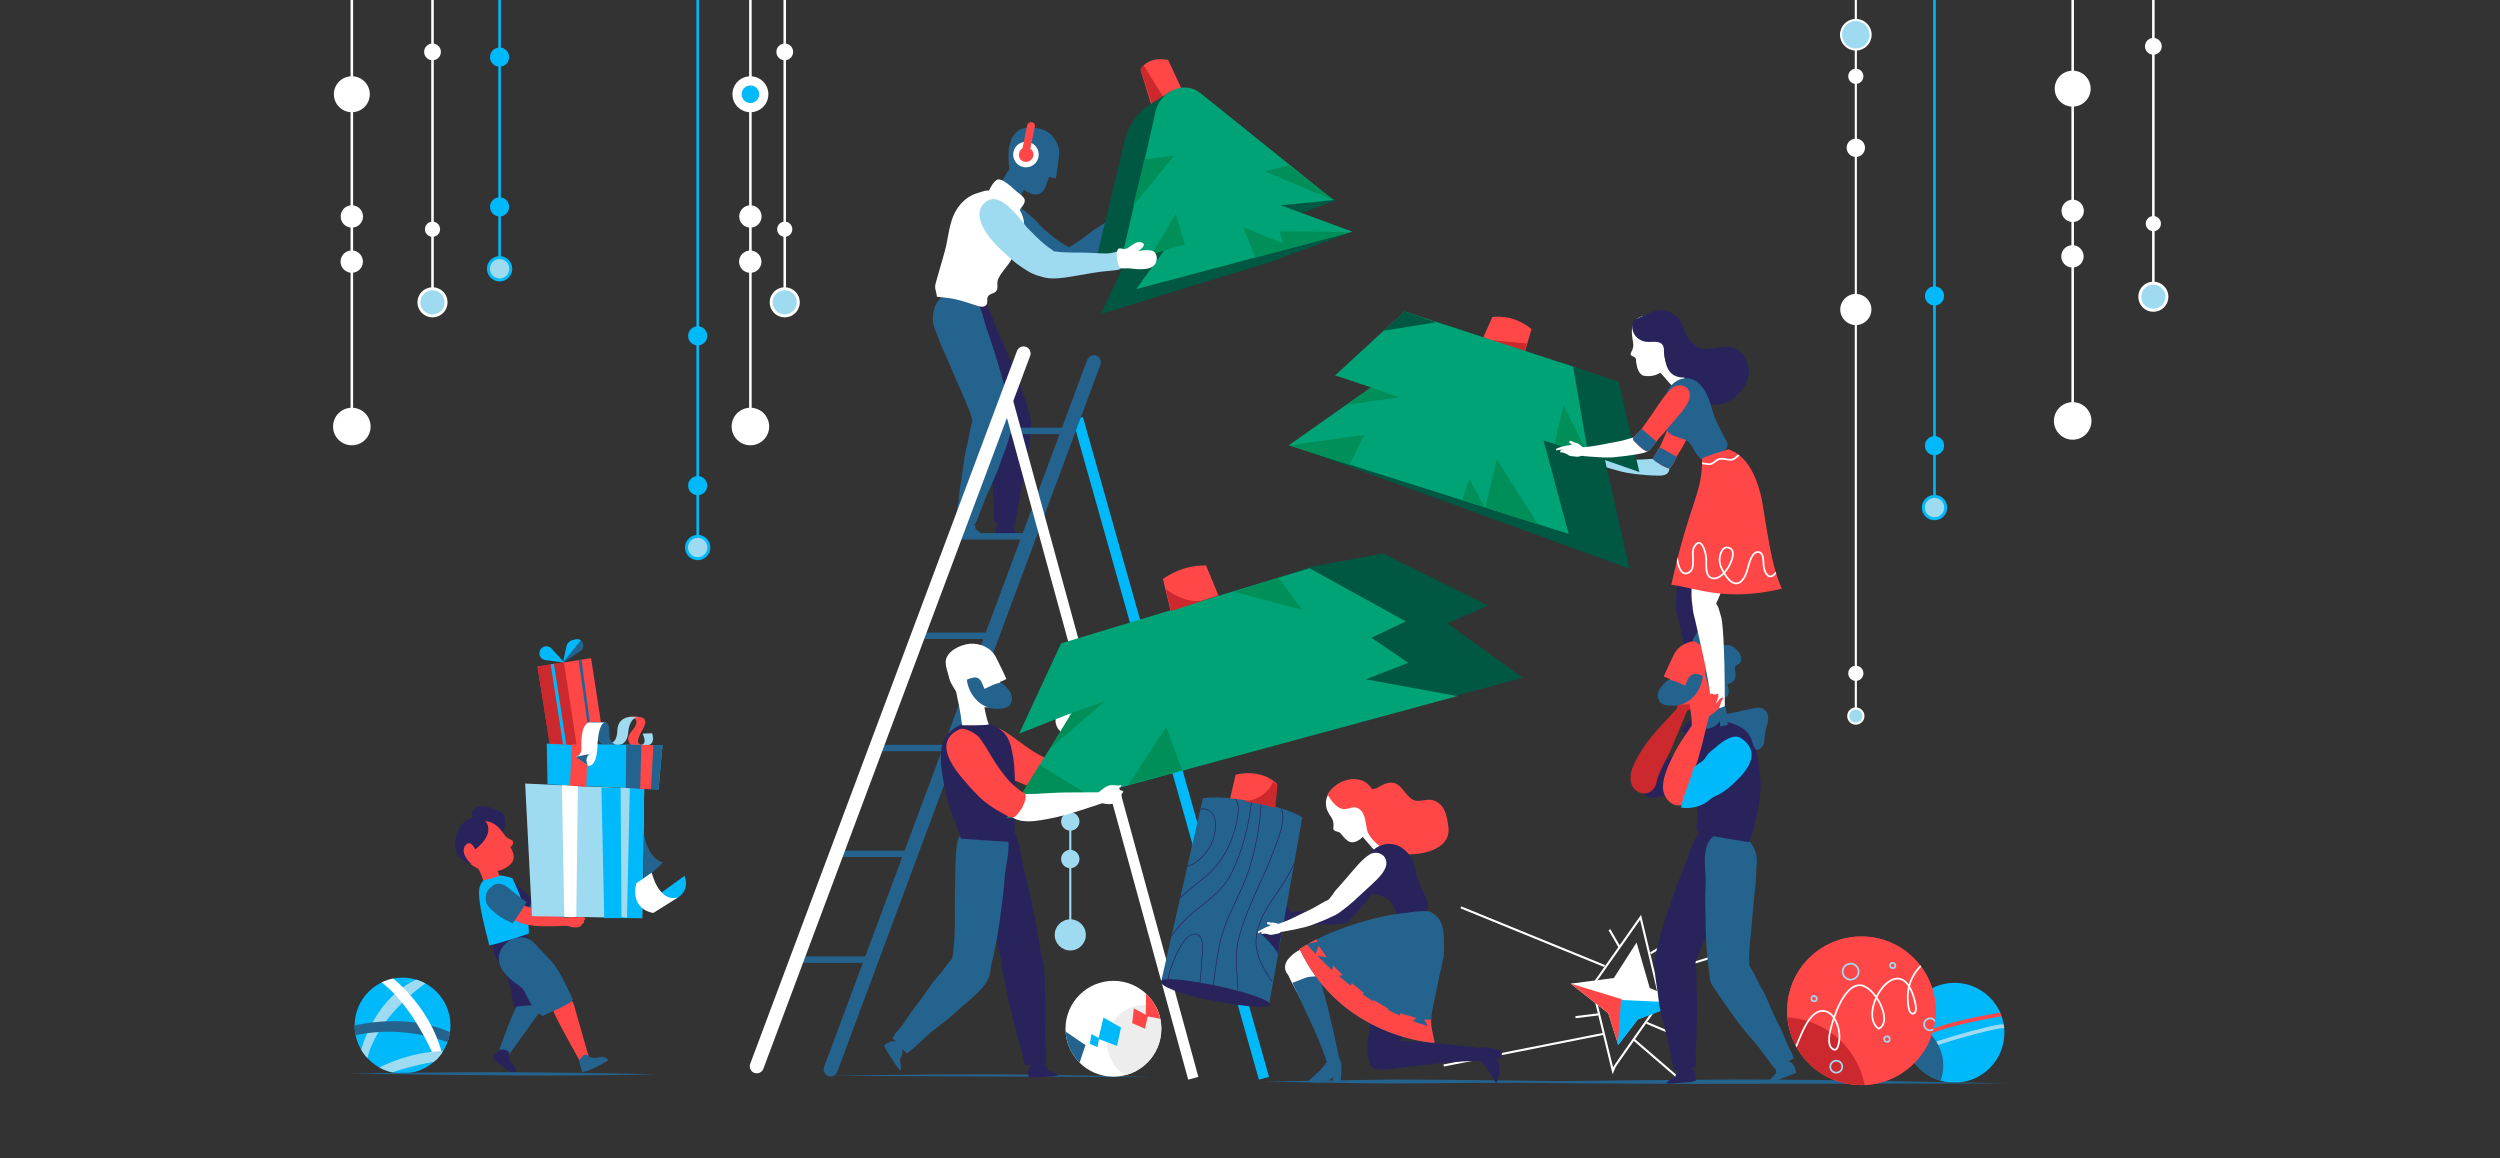 <?xml version="1.0" encoding="UTF-8"?> <!-- Generator: Adobe Illustrator 26.0.1, SVG Export Plug-In . SVG Version: 6.00 Build 0) --> <svg xmlns="http://www.w3.org/2000/svg" xmlns:xlink="http://www.w3.org/1999/xlink" version="1.1" id="Layer_1" x="0px" y="0px" viewBox="0 0 626 290" style="enable-background:new 0 0 626 290;" xml:space="preserve"><rect x="0" y="0" width="626" height="290" fill="#333333" stroke="none"/> <style type="text/css"> .st0{fill-rule:evenodd;clip-rule:evenodd;fill:#FFFFFF;} .st1{fill-rule:evenodd;clip-rule:evenodd;fill:none;stroke:#FFFFFF;stroke-width:0.638;stroke-miterlimit:10;} .st2{fill-rule:evenodd;clip-rule:evenodd;fill:#9EDBF0;stroke:#FFFFFF;stroke-width:0.744;stroke-miterlimit:10;} .st3{fill-rule:evenodd;clip-rule:evenodd;fill:#00B9FA;} .st4{fill-rule:evenodd;clip-rule:evenodd;fill:none;stroke:#00B9FA;stroke-width:0.638;stroke-miterlimit:10;} .st5{fill-rule:evenodd;clip-rule:evenodd;fill:#9EDBF0;stroke:#00B9FA;stroke-width:0.744;stroke-miterlimit:10;} .st6{fill-rule:evenodd;clip-rule:evenodd;fill:#9EDBF0;} .st7{fill-rule:evenodd;clip-rule:evenodd;fill:none;stroke:#9EDBF0;stroke-width:0.528;stroke-miterlimit:10;} .st8{fill-rule:evenodd;clip-rule:evenodd;fill:none;stroke:#FFFFFF;stroke-width:0.528;stroke-miterlimit:10;} .st9{fill-rule:evenodd;clip-rule:evenodd;fill:#9EDBF0;stroke:#FFFFFF;stroke-width:0.528;stroke-miterlimit:10;} .st10{fill-rule:evenodd;clip-rule:evenodd;fill:#FF4747;} .st11{fill-rule:evenodd;clip-rule:evenodd;fill:none;stroke:#00B9FA;stroke-width:2.638;stroke-miterlimit:10;} .st12{fill-rule:evenodd;clip-rule:evenodd;fill:#25638F;} .st13{fill-rule:evenodd;clip-rule:evenodd;fill:#29235C;} .st14{fill-rule:evenodd;clip-rule:evenodd;fill:#CC292E;} .st15{fill-rule:evenodd;clip-rule:evenodd;fill:#005742;} .st16{fill-rule:evenodd;clip-rule:evenodd;fill:#00A375;} .st17{fill-rule:evenodd;clip-rule:evenodd;fill:#008F58;} .st18{fill:#9EDBF0;} .st19{fill-rule:evenodd;clip-rule:evenodd;fill:none;stroke:#25638F;stroke-width:3.517;stroke-linecap:round;stroke-miterlimit:10;} .st20{fill-rule:evenodd;clip-rule:evenodd;fill:none;stroke:#FFFFFF;stroke-width:3.517;stroke-linecap:round;stroke-miterlimit:10;} .st21{fill-rule:evenodd;clip-rule:evenodd;fill:none;stroke:#FFFFFF;stroke-width:2.638;stroke-miterlimit:10;} .st22{clip-path:url(#SVGID_00000004526799150178756000000006872044784730008983_);fill-rule:evenodd;clip-rule:evenodd;fill:none;stroke:#FF4747;stroke-width:0.967;stroke-miterlimit:10;} .st23{clip-path:url(#SVGID_00000004526799150178756000000006872044784730008983_);fill-rule:evenodd;clip-rule:evenodd;fill:none;stroke:#9EDBF0;stroke-width:0.967;stroke-miterlimit:10;} .st24{clip-path:url(#SVGID_00000004526799150178756000000006872044784730008983_);fill-rule:evenodd;clip-rule:evenodd;fill:#25638F;} .st25{fill:#29235C;} .st26{clip-path:url(#SVGID_00000047033062491073190180000010004042474395206552_);} .st27{clip-path:url(#SVGID_00000047033062491073190180000010004042474395206552_);fill-rule:evenodd;clip-rule:evenodd;fill:#FF4747;} .st28{clip-path:url(#SVGID_00000019655198186707099940000002985007247463418020_);fill-rule:evenodd;clip-rule:evenodd;fill:none;stroke:#29235C;stroke-width:0.176;stroke-miterlimit:10;} .st29{clip-path:url(#SVGID_00000114040059242702260180000009564005590064093843_);fill-rule:evenodd;clip-rule:evenodd;fill:#25638F;} .st30{fill:none;stroke:#89DEFD;stroke-width:8.792548e-02;stroke-miterlimit:10;} .st31{clip-path:url(#SVGID_00000071536021836168267230000013771543701559354263_);fill-rule:evenodd;clip-rule:evenodd;fill:none;stroke:#FFFFFF;stroke-width:0.44;stroke-miterlimit:10;} .st32{clip-path:url(#SVGID_00000148641347153699422670000014315578143159946114_);fill-rule:evenodd;clip-rule:evenodd;fill:#EDEDED;} .st33{clip-path:url(#SVGID_00000148641347153699422670000014315578143159946114_);fill:#25638F;} .st34{clip-path:url(#SVGID_00000148641347153699422670000014315578143159946114_);fill:#00B9FA;} .st35{clip-path:url(#SVGID_00000148641347153699422670000014315578143159946114_);fill:#FF4747;} .st36{clip-path:url(#SVGID_00000016787327630911899960000010921530660112329877_);fill-rule:evenodd;clip-rule:evenodd;fill:#9EDBF0;} .st37{clip-path:url(#SVGID_00000016787327630911899960000010921530660112329877_);fill-rule:evenodd;clip-rule:evenodd;fill:#25638F;} .st38{clip-path:url(#SVGID_00000016787327630911899960000010921530660112329877_);fill-rule:evenodd;clip-rule:evenodd;fill:#FFFFFF;} .st39{clip-path:url(#SVGID_00000005265646908275684050000016712688643099300491_);fill-rule:evenodd;clip-rule:evenodd;fill:#00B9FA;} .st40{clip-path:url(#SVGID_00000079480255026993032520000001754238490242590907_);fill-rule:evenodd;clip-rule:evenodd;fill:none;stroke:#FFFFFF;stroke-width:0.44;stroke-miterlimit:10;} .st41{clip-path:url(#SVGID_00000079480255026993032520000001754238490242590907_);fill-rule:evenodd;clip-rule:evenodd;fill:none;stroke:#9EDBF0;stroke-width:0.44;stroke-miterlimit:10;} .st42{clip-path:url(#SVGID_00000079480255026993032520000001754238490242590907_);} .st43{clip-path:url(#SVGID_00000119075620687644540940000015106231942493777822_);fill-rule:evenodd;clip-rule:evenodd;fill:#CC292E;} .st44{clip-path:url(#SVGID_00000119075620687644540940000015106231942493777822_);fill-rule:evenodd;clip-rule:evenodd;fill:none;stroke:#FFFFFF;stroke-width:0.44;stroke-miterlimit:10;} .st45{clip-path:url(#SVGID_00000119075620687644540940000015106231942493777822_);fill-rule:evenodd;clip-rule:evenodd;fill:none;stroke:#9EDBF0;stroke-width:0.44;stroke-miterlimit:10;} </style> <g> <g> <circle class="st0" cx="187.9" cy="106.8" r="4.7"></circle> <g> <ellipse transform="matrix(0.987 -0.16 0.16 0.987 -8.07 30.94)" class="st0" cx="187.9" cy="65.5" rx="2.8" ry="2.8"></ellipse> <circle class="st0" cx="187.9" cy="54.2" r="2.8"></circle> <circle class="st0" cx="187.9" cy="23.6" r="4.5"></circle> <line class="st1" x1="187.9" y1="106.8" x2="187.9" y2="-0.6"></line> </g> </g> <g> <g> <circle class="st0" cx="196.5" cy="57.4" r="1.9"></circle> <circle class="st0" cx="196.5" cy="13" r="2.1"></circle> <line class="st1" x1="196.5" y1="78.2" x2="196.5" y2="-7.2"></line> </g> <circle class="st2" cx="196.5" cy="75.7" r="3.4"></circle> </g> <g> <g> <circle class="st3" cx="174.7" cy="121.6" r="2.4"></circle> <circle class="st3" cx="174.7" cy="84.1" r="2.4"></circle> <line class="st4" x1="174.7" y1="139.2" x2="174.7" y2="-3"></line> </g> <circle class="st5" cx="174.7" cy="137.1" r="2.8"></circle> </g> <g> <circle class="st0" cx="88.1" cy="106.8" r="4.7"></circle> <g> <ellipse transform="matrix(0.987 -0.16 0.16 0.987 -9.359 14.954)" class="st0" cx="88.1" cy="65.5" rx="2.8" ry="2.8"></ellipse> <circle class="st0" cx="88.1" cy="54.2" r="2.8"></circle> <circle class="st0" cx="88.1" cy="23.6" r="4.5"></circle> <line class="st1" x1="88.1" y1="106.8" x2="88.1" y2="-0.6"></line> </g> </g> <g> <g> <circle class="st0" cx="108.3" cy="57.4" r="1.9"></circle> <circle class="st0" cx="108.3" cy="13" r="2.1"></circle> <line class="st1" x1="108.3" y1="78.2" x2="108.3" y2="-7.2"></line> </g> <circle class="st2" cx="108.3" cy="75.7" r="3.4"></circle> </g> <g> <circle class="st0" cx="519" cy="105.4" r="4.7"></circle> <g> <ellipse transform="matrix(0.987 -0.16 0.16 0.987 -3.568 83.966)" class="st0" cx="519" cy="64.1" rx="2.8" ry="2.8"></ellipse> <circle class="st0" cx="519" cy="52.8" r="2.8"></circle> <circle class="st0" cx="519" cy="22.2" r="4.5"></circle> <line class="st1" x1="519" y1="105.4" x2="519" y2="-2.1"></line> </g> </g> <g> <g> <circle class="st0" cx="539.2" cy="56" r="1.9"></circle> <circle class="st0" cx="539.2" cy="11.6" r="2.1"></circle> <line class="st1" x1="539.2" y1="76.8" x2="539.2" y2="-8.6"></line> </g> <circle class="st2" cx="539.2" cy="74.3" r="3.4"></circle> </g> <g> <g> <circle class="st3" cx="125.1" cy="51.8" r="2.4"></circle> <circle class="st3" cx="125.1" cy="14.3" r="2.4"></circle> <line class="st4" x1="125.1" y1="69.4" x2="125.1" y2="-2.8"></line> </g> <circle class="st5" cx="125.1" cy="67.3" r="2.8"></circle> </g> <g> <g> <circle class="st3" cx="484.4" cy="111.6" r="2.4"></circle> <circle class="st3" cx="484.4" cy="74.1" r="2.4"></circle> <line class="st4" x1="484.4" y1="129.2" x2="484.4" y2="-3"></line> </g> <circle class="st5" cx="484.4" cy="127.1" r="2.8"></circle> </g> <g> <circle class="st6" cx="268" cy="234.1" r="3.9"></circle> <g> <circle class="st6" cx="268" cy="215.1" r="2.3"></circle> <circle class="st6" cx="268" cy="205.7" r="2.3"></circle> <circle class="st0" cx="268" cy="180.4" r="3.7"></circle> <line class="st7" x1="268" y1="233.4" x2="268" y2="159.3"></line> </g> </g> <g> <circle class="st0" cx="464.7" cy="77.5" r="3.9"></circle> <g> <circle class="st0" cx="464.7" cy="37" r="2.3"></circle> <circle class="st0" cx="464.7" cy="19.1" r="1.9"></circle> <circle class="st0" cx="464.7" cy="168.6" r="1.9"></circle> <line class="st8" x1="464.7" y1="178.6" x2="464.7" y2="-4.3"></line> <circle class="st9" cx="464.7" cy="8.7" r="3.7"></circle> <circle class="st9" cx="464.7" cy="179.3" r="1.9"></circle> </g> </g> <circle class="st3" cx="187.9" cy="23.6" r="2.2"></circle> <g> <g> <path class="st8" d="M403.8,267.9c0.1-0.4,12-17.2,12-17.2l-5-21l-12.1,17.2L403.8,267.9z"></path> <line class="st8" x1="414.4" y1="244.1" x2="435.1" y2="237.7"></line> <line class="st8" x1="401.8" y1="241.9" x2="365.8" y2="227.2"></line> <line class="st8" x1="401.4" y1="258.9" x2="361.5" y2="266.8"></line> <line class="st8" x1="409.1" y1="260.3" x2="421.4" y2="270.9"></line> <line class="st8" x1="412.3" y1="256.1" x2="417.5" y2="258.3"></line> <line class="st8" x1="400.2" y1="254" x2="394.5" y2="254.7"></line> <line class="st8" x1="413.3" y1="238.7" x2="419" y2="235.3"></line> <line class="st8" x1="405.5" y1="237.1" x2="403" y2="232.8"></line> <polygon class="st0" points="404.1,244.9 409.8,236 413.1,247.4 421.4,250.9 410.2,255.1 405.2,261.6 402.7,253.7 393.3,246.3 "></polygon> <polyline class="st10" points="393.3,246.3 406.1,250.2 405.2,261.6 402.7,253.7 393.3,246.3 "></polyline> </g> <polygon class="st3" points="405.9,250.4 421.3,251.1 410.1,255.3 405.1,261.8 "></polygon> </g> <line class="st11" x1="269.9" y1="104.8" x2="316.5" y2="270"></line> <g> <g> <g> <g> <path class="st12" d="M254.2,33.4c-1.1,1.3-0.9,1.5-1.4,2.9c-0.5,1.3-0.2,6.2,0.1,7.1c0.6,2,2,3.1,3.6,4.2 c1.8,1.2,3.5,1.7,4.8,0.1c0.7-0.9,0.9-2.4,1.4-3.4c0.3,0.2,1.2,0.2,1.7,0.3c0.3-1.9,0.4-2.5,0.8-5.7c0.3-2.5-1.2-5-3.5-6.2 C259.7,31.7,255.8,31.4,254.2,33.4z"></path> </g> </g> <g> <g> <path class="st12" d="M251.8,43.9c-0.9,1.5-2.9,3.9-2.8,4c0.6,0.6,4.3,3.2,5.4,3.7c-0.3-0.1,2.1-4.2,2.3-4.6 c0.9-1.3,1.2-3.1,0.2-4.4c-0.8-1.1-2.2-1.6-3.4-0.8c-0.6,0.4-1,0.9-1.4,1.5C252.1,43.4,251.9,43.6,251.8,43.9z"></path> </g> </g> <g> <g> <circle class="st0" cx="256.9" cy="38.7" r="3.2"></circle> </g> </g> <g> <g> <path class="st10" d="M258.7,39.2c0.3-1-0.3-2-1.3-2.2c-1-0.3-2,0.3-2.2,1.3c-0.3,1,0.3,2,1.3,2.2 C257.4,40.7,258.4,40.2,258.7,39.2z"></path> </g> </g> <g> <g> <path class="st10" d="M258.4,30.6L258.4,30.6c-0.5-0.1-1.1,0.2-1.2,0.8l-1.4,6.9l1.9,0.4l1.4-6.9 C259.3,31.3,259,30.7,258.4,30.6z"></path> </g> </g> </g> <g> <g> <g> <g> <path class="st12" d="M269.5,60.8c-0.7,0.5-1.4,0.9-2.2,1.3c-1.1,0.6-2.2,1.4-3,2.2c-1.3,1.3-0.9,3.7,0.8,4.5 c3.5,1.5,7.2-2.5,9.3-4.6c2.3-2.2,4.3-4.7,6.2-7.2c0.5-0.7,2.3-2.2,1.9-3.2c-0.3-0.7-1.5-1.2-2.2-0.8c-0.6,0.3-1.4,1.1-2,1.6 c-1.5,1.2-3.1,2.1-4.6,3.1C272.3,58.7,271,59.8,269.5,60.8z"></path> </g> </g> <path class="st12" d="M281.2,50.9c-0.7,1-0.7,2.1-0.9,3.3c-0.1,0.6-0.1,1.2,0.4,1.6c1.5,1.1,4.6-1.6,4.6-3.1 c0-0.4-0.2-0.5-0.1-1c0.2-0.8,0.1-0.4-0.3-0.9c-0.3-0.3-0.1-0.7-0.3-1c-0.5,0-1,0.4-1.3,0.7c-0.2,0.2-0.9,0.7-1,0.9 c0.2-0.4,0.4-0.8,0.6-1.2c0.2-0.3,0.4-0.9,0.1-1.2c-0.2,0.2-0.3,0.4-0.5,0.5C282.2,50,281.6,50.4,281.2,50.9z"></path> </g> <g> <g> <defs> <path id="SVGID_1_" d="M267.3,61.7c-1.3-0.7-2.6-1.6-3.7-2.5c-0.8-0.7-1.7-1.3-2.5-2.1c-0.8-0.7-1.4-1.6-2.2-2.3 c-1.9-1.7-5.7-5.4-8.2-3c-3.6,3.4,1.3,8.4,3.8,10.4c0.1,0.1,0.3,0.2,0.4,0.3c1.7,1.3,3.7,2.9,5.6,3.8c2.4,1.3,5.6,3.1,8,0.9 c0.7-0.6,1.2-1.6,1.3-2.5C269.7,63.3,268.4,62.3,267.3,61.7z"></path> </defs> <use xlink:href="#SVGID_1_" style="overflow:visible;fill:#25638F;"></use> <clipPath id="SVGID_00000109750225205860987620000012083875246759889285_"> <use xlink:href="#SVGID_1_" style="overflow:visible;"></use> </clipPath> </g> </g> </g> <g> <g> <g> <path class="st13" d="M241.7,73.7c-2.1,0.3-4.1,1.8-5,3.7c-0.2,0.5-0.4,1-0.5,1.5c-0.2,1-0.2,2.1,0,3.1c0.2,1,0.7,1.8,1.1,2.7 c0.7,1.5,1.4,2.9,2.2,4.3c1.9,3.2,3.6,6.6,5.4,9.8c1.2,2.2,2.4,4.4,3.3,6.7c0.8,1.9,1.6,4.4,3.9,5.3c1,0.4,1.5,0.4,2.5,0.1 c0.8-0.3,1.7-0.6,2.2-1.3c0.3-0.4,0.6-0.8,0.8-1.2c0.5-1.1,0.8-2.4,0.5-3.5c-0.4-1.5-0.8-3-1.3-4.5c-1-3-2-5.9-3.2-8.8 c-1.1-2.7-2.2-5.5-3.5-8.1C248.3,79.9,247.4,72.9,241.7,73.7z"></path> </g> </g> <g> <g> <g> <path class="st13" d="M249.4,133.8c0.3,0,0.6,0.2,0.9,0.2c0.7,0.1,1.4,0.2,2.1,0.3c1.2,0.2,2.6,0.5,3.8,0.4 c-0.3-0.6-1.5-1.3-2.1-1.7c-0.1-1.3-1.2-2.2-2.5-2.3c-2-0.3-2.4,1.5-2.4,3.1C249.3,133.8,249.3,133.8,249.4,133.8z"></path> </g> </g> <g> <g> <path class="st13" d="M258.1,108c0.3-5.7-4.2-8.4-8.3-5.2c-2.1,1.7-1.6,5.9-1.6,8.5c0,1.5-0.1,2.9,0,4.4 c0.2,2.5,0.3,5,0.4,7.5c0,1.3,0.2,2.4,0.3,3.7c0.1,1.3-0.2,2.8,0.3,4.1c1-0.2,2.3,0.4,3.3,0.5c0.5,0,1,0,1.5,0 c0.3,0,1.1-6.3,1.3-7c0.6-2.6,1.2-5.2,1.7-7.8c0.1-0.7,0.2-1.7,0.3-2.4C257.6,112.4,258,109.8,258.1,108z"></path> </g> </g> </g> </g> <g> <g> <g> <path class="st12" d="M239.8,72.8c-2.1,0.1-4.3,1.4-5.3,3.2c-0.3,0.5-0.5,1-0.6,1.5c-0.3,1-0.4,2.1-0.3,3.1 c0.1,1,0.6,1.9,0.9,2.8c0.5,1.5,1.1,3,1.8,4.5c1.6,3.4,2.9,6.9,4.5,10.3c1,2.3,2,4.6,2.7,7c0.6,1.9,1.2,4.6,3.4,5.6 c0.9,0.4,1.4,0.6,2.5,0.3c0.8-0.2,1.7-0.5,2.3-1.1c0.4-0.3,0.6-0.7,0.9-1.2c0.6-1.1,1-2.3,0.8-3.5c-0.3-1.5-0.6-3-0.9-4.6 c-0.7-3-1.5-6-2.4-9c-0.9-2.8-1.7-5.7-2.7-8.4C245.9,79.6,245.6,72.6,239.8,72.8z"></path> </g> </g> <g> <g> <g> <path class="st12" d="M239.5,132.9c0.3,0.1,0.6,0.2,0.9,0.3c0.7,0.2,1.4,0.3,2.1,0.5c1.2,0.3,2.5,0.6,3.8,0.6 c-0.3-0.6-1.4-1.4-2-1.8c0-1.3-1.1-2.3-2.3-2.5c-1.9-0.4-2.6,1.3-2.7,2.9C239.3,132.9,239.4,132.9,239.5,132.9z"></path> </g> </g> <g> <g> <path class="st12" d="M252.8,109.2c1.5-5.5-2.4-9-7.1-6.8c-2.4,1.2-2.7,5.4-3.3,8c-0.3,1.4-0.7,2.9-0.9,4.3 c-0.3,2.5-0.7,4.9-1.1,7.4c-0.2,1.2-0.3,2.4-0.4,3.7c-0.2,1.3-0.7,2.7-0.6,4c1,0,2.1,0.9,3.2,1.1c0.5,0.1,1,0.2,1.5,0.3 c0.3,0.1,2.4-5.9,2.7-6.6c1.1-2.4,2.2-4.8,3.2-7.3c0.3-0.7,0.5-1.6,0.8-2.3C251.4,113.4,252.4,110.9,252.8,109.2z"></path> </g> </g> </g> </g> <g> <g> <path class="st0" d="M255.1,60.8c0.6-1.6,1.3-3.2,1.3-4.9c0-1.7-1.2-4.1-2.6-5.1c-1.5-1.2-3.4-2.3-5.3-2.9 c-1.5-0.5-2.5,0.1-3.9,0.5c-3.2,1-5.4,3.8-6.3,6.8c-0.5,1.6-0.8,3.2-1.1,4.9c-0.3,1.8-0.8,3.5-1.3,5.2c-0.5,1.9-1.1,3.7-1.6,5.6 c-0.4,1.4,0.2,2,0.3,3.4c1.6,0.2,3.3,0.3,4.9,0.7c1.7,0.4,3.1,0.9,4.7,1.4c1,0.4,2.8,0.9,3-0.7c0.1-0.6-0.2-1,0.3-1.6 c0.5-0.6,1-0.5,1.6-0.9c1.2-0.8,0.3-2,0.8-3.2c0.7-1.7,2-2.9,3-4.4C253.8,64.2,254.5,62.5,255.1,60.8z"></path> </g> </g> <g> <path class="st10" d="M288.7,27.6l-3.1-10.1c0,0,1.4-3.5,6.9-2.5l3.9,8.4L288.7,27.6z"></path> <path class="st14" d="M286.4,16.4l4.9,7.9l-2.8,1.9l-2.9-8.7C285.5,17.5,285.5,17.1,286.4,16.4z"></path> <path class="st15" d="M293.1,22.9l-6.3,4c-2.6,2.2-4.4,5.1-5.2,8.3l-7.7,32.2l7.1-0.1l-5.3,11.3l42.1-12.9l19.9-7.3l-18-2.9 l14.8-5.3L293.1,22.9z"></path> <path class="st16" d="M284.5,72.4l7-9.7l-10.9,3.1l7-30.1l1.7-7.6c1-5.1,7.2-8.2,11.4-4.7l33.2,26.7l-13.2,1.3l17.9,6.6 L284.5,72.4z"></path> <polygon class="st17" points="288.4,63.6 294.4,53.6 296.7,61.2 "></polygon> <polygon class="st17" points="283.7,51.6 294,39 286.6,39.9 "></polygon> <polygon class="st17" points="322.8,41.4 316.6,42.9 333.9,50.1 "></polygon> <polyline class="st17" points="314.3,64.5 311.3,56.9 321.3,61 320.4,57.9 338.5,58.1 "></polyline> </g> <path class="st0" d="M247.6,47.8c0.4-0.8,1.2-2.4,2.1-2.8c1.3-0.5,3.9,2.1,4.8,2.9c0.6,0.5,1.7,1.2,2,1.9c0.5,1.1-1,2.3-1.4,3.1"></path> <g> <g> <g> <g> <path class="st6" d="M267.1,63.2c-0.9,0-1.8-0.1-2.6-0.2c-1.3-0.1-2.7-0.1-4,0.1c-1.9,0.3-3.1,2.6-2.1,4.3 c2,3.4,7.7,2.2,10.8,1.7c2.9-0.5,5.9-1.1,8.8-1.3c0.7-0.1,2-0.1,2.6-0.5c0.8-0.6,0.6-2.5,0.5-3.4c-0.2-1.5-1.6-0.8-2.6-0.6 c-1.8,0.4-4.1,0-5.9,0C270.7,63.2,268.9,63.3,267.1,63.2z"></path> </g> </g> <path class="st0" d="M283.4,61.4c-0.7,0.5-1.3,1.1-2.2,0.9c-0.7-0.1-1.2-0.3-1.4,0.4c-0.4,0.8-0.1,2.3,0.1,3.1 c0.4,1.9,1.2,1.3,2.8,1.4c2,0.2,6.4,0.9,6.9-2c0.2-0.9-0.1-2.1-1.1-2.4c-0.9-0.3-2.8-0.2-3.6,0.2c0.6-0.5,2.5-1.8,0.9-2.3 C284.9,60.4,284.1,60.9,283.4,61.4z"></path> </g> <g> <path class="st18" d="M263.2,62.4c-1.3-0.9-2.5-1.9-3.6-3c-0.8-0.8-1.6-1.6-2.4-2.4c-0.7-0.8-1.3-1.8-2.1-2.6 c-1.7-1.9-5.3-6.2-8.2-3.9c-4.1,3.1,0.5,8.8,2.8,11.1c0.1,0.1,0.3,0.2,0.4,0.4c1.6,1.5,3.5,3.4,5.3,4.6c2.3,1.6,5.5,3.8,8.2,1.8 c0.8-0.5,1.4-1.5,1.6-2.4C265.6,64.3,264.4,63.2,263.2,62.4z"></path> </g> </g> </g> <g> <line class="st19" x1="208" y1="267.8" x2="273.9" y2="90.7"></line> <rect x="249" y="107.1" class="st12" width="19.9" height="1.6"></rect> <rect x="239.1" y="133.5" class="st12" width="19.9" height="1.6"></rect> <rect x="229.7" y="158.4" class="st12" width="19.9" height="1.6"></rect> <rect x="219.1" y="186.5" class="st12" width="19.9" height="1.6"></rect> <rect x="209.2" y="213" class="st12" width="19.9" height="1.6"></rect> <rect x="199.2" y="239.5" class="st12" width="19.9" height="1.6"></rect> <line class="st20" x1="189.5" y1="267" x2="256.3" y2="88.5"></line> </g> <line class="st21" x1="252.1" y1="99.5" x2="298.8" y2="270"></line> <g> <defs> <circle id="SVGID_00000090271519689455996040000000947843092910274202_" cx="489.4" cy="258.6" r="12.5"></circle> </defs> <use xlink:href="#SVGID_00000090271519689455996040000000947843092910274202_" style="overflow:visible;fill-rule:evenodd;clip-rule:evenodd;fill:#00B9FA;"></use> <clipPath id="SVGID_00000176038015471937722310000014101542039935720366_"> <use xlink:href="#SVGID_00000090271519689455996040000000947843092910274202_" style="overflow:visible;"></use> </clipPath> <path style="clip-path:url(#SVGID_00000176038015471937722310000014101542039935720366_);fill-rule:evenodd;clip-rule:evenodd;fill:none;stroke:#FF4747;stroke-width:0.967;stroke-miterlimit:10;" d=" M474.9,262.2c4.2-2.7,9.8-4.5,14.6-5.8c3.5-0.9,7-1.6,10.5-2.2c0.8-0.1,1.8-0.4,2.4-0.1"></path> <path style="clip-path:url(#SVGID_00000176038015471937722310000014101542039935720366_);fill-rule:evenodd;clip-rule:evenodd;fill:none;stroke:#9EDBF0;stroke-width:0.967;stroke-miterlimit:10;" d=" M475.2,265.1c6.9-3.1,14.1-5.4,21.5-7.2c1.8-0.4,4-1.1,5.9-0.9"></path> <ellipse style="clip-path:url(#SVGID_00000176038015471937722310000014101542039935720366_);fill-rule:evenodd;clip-rule:evenodd;fill:#25638F;" cx="474.5" cy="266.8" rx="12.1" ry="11.6"></ellipse> </g> <g> <g> <g> <path class="st13" d="M428.6,146.2c-0.7,1.9-1.9,4.7-2.8,6.5c-0.7,1.4-1.2,3-2.8,3c-3.5-0.1-3.5-2.7-3.3-5.7 c0.2-4.6,1.2-11.7,2.3-16.2c1-4,1.7-7.8,3.3-11.5c1.3-3,4.9-7.7,7.8-4.5c2.3,2.6,0.9,8.9,0.4,12.2 C432.5,136.1,430.7,140.8,428.6,146.2z"></path> </g> </g> <g> <g> <g> <g> <g> <path class="st13" d="M428.3,177.3c0.4,1.1,0.6,3.4,0.5,4.7c-0.5,0.2-1.3,0.3-2,0.4c0.1-0.7,0-0.7,0-1.3 c-1.7,2.5-6.1,2.2-6.1,2.2c2.5-3,3.2-3.6,4.4-6.3C425.1,177.1,427.6,175.3,428.3,177.3z"></path> </g> </g> </g> </g> <g> <g> <path class="st13" d="M421.2,150.4c2.6-1.3,4.4,0.7,5.3,2.7c0.3,0.6,0.5,1.3,0.6,2.1c0,0,0,0,0,0c0.4-0.1,1.2,6.6,1.1,23.3 c-1,0.6-2.2,0.6-3.3,0.7c0.6-3.3-3.1-17.5-4.3-22.5C419.9,153.9,419.3,151.3,421.2,150.4z"></path> </g> </g> </g> </g> <g> <g> <g> <path class="st12" d="M288.2,269.7c0,0-23.6-0.7-42.6-0.7c-19.1,0-37.6,0.4-37.6,0.4"></path> </g> </g> <g> <g> <g> <g> <path class="st3" d="M269.1,189.7c-0.7,0.5-1.5,1-2.3,1.4c-0.4,0.2-0.8,0.5-1.2,0.7c-0.4,0.2-0.8,0.3-1.2,0.5 c-0.9,0.4-1.7,1.2-1.9,2.2c-0.3,1.3,0.5,3,1.7,3.6c3.5,1.8,7.7-2.1,10-4.1c3.3-2.8,6.3-6.3,9.4-9.7c-0.5-1.3-1.1-1-1.6-2.2 c0,0-8.9,5.1-9.6,5.6C271.2,188.3,270.2,189,269.1,189.7z"></path> </g> </g> <path class="st3" d="M282.2,180.8c-0.8,0.9-1,2-1.4,3.1c-0.2,0.6-0.3,1.2,0.2,1.6c1.3,1.3,4.8-0.9,5-2.4c0.1-0.4-0.1-0.6,0-1 c0.3-0.7,0.1-0.4-0.2-0.9c-0.2-0.3,0-0.7-0.1-1.1c-0.5,0-1,0.3-1.4,0.5c-0.2,0.2-1,0.6-1.1,0.8c0.2-0.4,0.5-0.7,0.8-1.1 c0.2-0.3,0.5-0.8,0.3-1.2c-0.2,0.1-0.4,0.3-0.5,0.5C283.3,180,282.7,180.3,282.2,180.8z"></path> </g> <g> <g> <path class="st10" d="M267.5,193.5c0-0.9-0.2-1.9-0.8-2.2c-0.3-0.1-0.6-0.1-0.9-0.1c-2.4-0.5-4.9-1.7-7-3 c-2.8-1.8-4.8-3.6-7.8-5.4c-1.2-0.7-4.6-1.2-5.6-0.2c-5.2,5.5,2.3,9.6,6,11.5c2,1,4.4,2.2,6.5,2.8c2,0.6,3.7,0.9,5.7,1.2 c0.7,0.1,2,0.4,2.6,0c0.7-0.5,1-2.4,1.1-3.2C267.4,194.6,267.5,194.1,267.5,193.5z"></path> </g> </g> </g> <g> <g> <g> <path class="st13" d="M249.4,205.6c-2.2-0.1-4.6,1.1-5.8,2.9c-0.3,0.5-0.5,1-0.7,1.5c-0.4,1-0.6,2.1-0.6,3.2c0,1,0.4,2,0.7,3 c0.4,1.6,0.9,3.3,1.5,4.8c1.3,3.7,2.5,7.5,3.8,11.1c0.9,2.4,1.7,4.9,2.2,7.5c0.5,2.1,0.9,4.9,3.1,6.1c0.9,0.5,1.4,0.7,2.6,0.6 c0.9-0.1,1.8-0.4,2.5-0.9c0.4-0.3,0.7-0.7,1-1.2c0.7-1.1,1.2-2.3,1.1-3.6c-0.2-1.6-0.3-3.2-0.6-4.8c-0.5-3.2-1.1-6.4-1.8-9.6 c-0.7-3-1.3-6.1-2.1-8.9C255.2,213.2,255.5,205.8,249.4,205.6z"></path> </g> </g> <g> <g> <g> <path class="st13" d="M257.8,269.8c0.3,0,0.7,0,0.9,0c0.8,0,1.5,0,2.3-0.1c1.3-0.1,2.7-0.1,4-0.4c-0.4-0.5-1.8-1-2.5-1.3 c-0.4-1.3-1.7-2-3-1.9c-2.1,0.1-2.2,2.1-1.9,3.7C257.7,269.8,257.8,269.8,257.8,269.8z"></path> </g> </g> <g> <g> <path class="st13" d="M261.3,241.5c-0.8-5.9-6-7.7-9.6-3.6c-1.9,2.1-0.4,6.3,0.1,9c0.3,1.5,0.4,3.1,0.9,4.5 c0.7,2.5,1.3,5.1,1.9,7.6c0.3,1.3,0.7,2.5,1.1,3.7c0.4,1.4,0.4,2.9,1.1,4.1c1-0.4,2.4,0,3.5-0.2c0.5-0.1,1-0.2,1.5-0.3 c0.3,0-0.1-6.7-0.1-7.4c0.1-2.8,0.1-5.6,0.1-8.3c0-0.8-0.1-1.8-0.2-2.5C261.7,246.2,261.6,243.4,261.3,241.5z"></path> </g> </g> </g> </g> <g> <g> <path class="st12" d="M249,205.9c-2.1-0.9-4.7-0.5-6.4,0.8c-0.4,0.3-0.8,0.7-1.2,1.1c-0.7,0.8-1.3,1.8-1.6,2.8 c-0.3,1-0.3,2.1-0.4,3.1c-0.1,1.7-0.2,3.4-0.2,5.1c0,3.9-0.2,7.9-0.1,11.7c0,2.6-0.1,5.2-0.4,7.8c-0.3,2.1-0.8,4.9,0.8,6.8 c0.7,0.8,1.1,1.1,2.2,1.4c0.9,0.2,1.8,0.3,2.7,0c0.5-0.2,0.9-0.4,1.3-0.7c1-0.8,2-1.8,2.2-3c0.4-1.6,0.8-3.1,1.1-4.7 c0.7-3.2,1.2-6.4,1.6-9.6c0.4-3,0.8-6.1,1-9.1C251.9,215,254.7,208.2,249,205.9z"></path> </g> <g> <g> <g> <path class="st12" d="M221.5,262.1c0.2,0.2,0.3,0.6,0.4,0.8c0.4,0.6,0.8,1.3,1.2,1.9c0.7,1.1,1.4,2.3,2.4,3.3 c0.2-0.6,0-2.1-0.2-2.9c0.9-1,0.9-2.5,0.1-3.5c-1.2-1.7-2.9-0.9-4.1,0.2C221.4,262,221.5,262,221.5,262.1z"></path> </g> </g> <g> <path class="st12" d="M245.9,247.4c4-4.4,2.1-9.6-3.4-9.7c-2.8-0.1-5.2,3.7-6.8,5.8c-1,1.2-2.1,2.3-2.9,3.6 c-1.5,2.2-3,4.2-4.6,6.3c-0.8,1.1-1.4,2.1-2.2,3.2c-0.8,1.2-2,2.1-2.5,3.5c1,0.5,1.6,1.8,2.4,2.6c0.4,0.4,0.8,0.7,1.2,1 c0.2,0.2,5.1-4.4,5.6-4.9c2.2-1.7,4.4-3.4,6.5-5.2c0.6-0.5,1.3-1.2,1.8-1.7C242.6,250.7,244.7,248.8,245.9,247.4z"></path> </g> </g> </g> <g> <g> <path class="st13" d="M253.7,189.6c-0.5-2.7-0.9-5.2-3.2-6.9c-2.8-2.1-6.1-2.6-9.2-1.5c-3.2,1.1-5.6,3.7-5.7,7.5 c-0.1,3.8,0.6,6.7,1.3,10.3c0.8,4.3,2.6,6.7,3.7,11c0,0,12.1,0.9,13.4,0.8C254,209.7,254.6,194.8,253.7,189.6z"></path> </g> </g> <g> <g> <g> <path class="st0" d="M236.8,165.7c0,1.6,0.6,2.7,0.9,4.2c0.3,1.4,2.8,5,3.6,5.6c1.7,1.4,3.6,1.6,5.6,1.6c2.2,0,4-0.5,4.2-2.6 c0.1-1.2-0.5-2.6-0.7-3.8c0.4,0,1.2-0.5,1.6-0.7c-0.8-1.8-1.1-2.4-2.6-5.4c-1.2-2.4-3.9-3.6-6.6-3.4 C240.5,161.4,236.9,163.1,236.8,165.7z"></path> </g> </g> <g> <g> <path class="st0" d="M240.2,177c0.3,1.5,0.5,3.1,0.7,4.6c0.9,0,5.6,0.1,6.7-0.2c-0.7-1.7-1.2-4.5-1.4-6.3 c-1.7-0.2-5.3-2.6-6.9-2.8C239.3,173,240.1,176.5,240.2,177z"></path> </g> </g> <g> <g> <path class="st12" d="M242.1,170.2c0.4,3.6,3.3,7.2,7.3,7.3c1.3,0,3.2-0.1,3.7-1.4c0.4-0.9,0.4-1.5,0-2.5 c-0.4-0.9-1.6-2.1-2.4-2.7c-1.5,0.2-3.1,1.1-4.2,1.6c-0.4-0.9-0.7-2.2-1.6-2.7C244.2,169.4,242.9,169.8,242.1,170.2z"></path> </g> </g> </g> <polygon class="st15" points="310.8,147.6 328.8,141.8 346.3,138.6 372.6,151.6 362.4,156.1 381.3,169.7 334.7,182.3 "></polygon> <polygon class="st16" points="252.1,204.9 268.4,178.5 255.2,183.7 265.7,161.1 327.9,142.3 352,155.6 343.4,159.7 364.9,174.3 "></polygon> <polygon class="st17" points="282.5,196.5 292,182 296,192.9 "></polygon> <polygon class="st17" points="268.4,178.5 276.6,175.6 263,187.4 "></polygon> <polygon class="st17" points="260.3,191.5 272.6,199.1 252.1,204.9 "></polygon> <g> <g> <g> <g> <path class="st0" d="M260.8,198.7c-0.9,0.1-1.8,0.1-2.7,0.1c-0.5,0-0.9,0-1.4,0c-0.4-0.1-0.9-0.2-1.3-0.2c-1-0.1-2,0.2-2.7,1 c-0.9,1-1.1,2.8-0.3,3.9c2.1,3.3,7.7,2,10.8,1.4c4.2-0.8,8.6-2.4,12.9-3.8c0.2-1.3-0.4-1.4-0.4-2.7c0,0-10.3,0-11.1,0.1 C263.3,198.6,262.1,198.6,260.8,198.7z"></path> </g> </g> <path class="st0" d="M278.1,196.6c-1.2,0.2-2,1-2.9,1.7c-0.5,0.4-0.9,0.8-0.8,1.4c0.3,1.8,4.4,2.1,5.4,1.1 c0.3-0.3,0.2-0.5,0.6-0.8c0.7-0.4,0.3-0.3,0.4-0.9c0-0.4,0.4-0.6,0.5-0.9c-0.3-0.3-1-0.4-1.4-0.4c-0.3,0-1.1-0.1-1.3,0 c0.4-0.2,0.9-0.3,1.3-0.4c0.4-0.1,0.9-0.4,0.9-0.8c-0.2,0-0.5,0-0.7,0.1C279.4,196.7,278.7,196.5,278.1,196.6z"></path> </g> <g> <g> <path class="st10" d="M256.5,201c0.3-0.8,0.5-1.8,0.1-2.3c-0.2-0.2-0.6-0.3-0.8-0.5c-2.1-1.4-3.9-3.4-5.3-5.4 c-2-2.7-3.1-5.1-5.1-7.9c-0.8-1.1-3.8-2.9-5.1-2.3c-6.8,3.1-1.5,9.8,1.2,12.9c1.4,1.6,3.2,3.7,4.9,5.1c1.6,1.3,3.1,2.2,4.9,3.2 c0.6,0.3,1.7,1.1,2.4,0.9c0.8-0.2,1.8-1.8,2.3-2.5C256,202,256.3,201.5,256.5,201z"></path> </g> </g> </g> <polygon class="st17" points="309,148.2 326.1,152.7 320.1,144.7 "></polygon> <polygon class="st15" points="353.6,165.6 342,170.1 364.9,174.3 "></polygon> <path class="st10" d="M293.1,152.9l-1.9-7.9c0,0,4.5-3.6,10.8-3.4l3.1,7.5L293.1,152.9z"></path> <path class="st14" d="M291.9,147.5c0,0,4.5,3.7,9.4,2.9l-8.1,2.6L291.9,147.5z"></path> </g> <g> <g> <path class="st12" d="M316.4,270.8c0,0,22,0.5,32.9,0.5c11,0,48.3-0.5,48.3-0.5s-37.3-0.5-48.3-0.5"></path> </g> <g> <g> <g> <path class="st13" d="M333.9,229.3c0.1-0.7,0.4-1.1,0.8-1.7c0.5-0.7,0.8-1.5,1.2-2.2c0.9-1.5,1.9-2.9,2.8-4.4 c1.1-1.7,2.6-4.3,4.2-5.6c1.6-1.4,4.7-0.7,4.5,2c-0.1,1.3-1,2.8-1.8,3.8c-0.8,1.2-1.8,2.3-2.7,3.4c-1.4,1.9-2.9,3.8-4.6,5.4 c-0.8,0.7-1.7,1.7-2.9,1.3c-0.8-0.3-1.5-0.9-1.5-1.8C333.9,229.4,333.9,229.4,333.9,229.3z"></path> </g> </g> <g> <g> <g> <g> <path class="st13" d="M337.9,228.3c-0.2-0.4-0.5-0.7-1-0.9c-0.8-0.4-1.7-0.2-2.5-0.1c-1.4,0.1-2.8,0.5-4.3,0.6 c-2.8,0.1-6.2,0.6-9.1,0.3c0.1,0.9-0.1,1.2,0.1,2c0,0.1,4.1,0.8,4.5,0.9c1.4,0.3,2.8,0.4,4.2,0.4c2,0,4,0,6-0.2 c1.3-0.1,2.6-0.6,2.4-2.2C338.1,228.9,338,228.6,337.9,228.3z"></path> </g> </g> </g> <g> <path class="st25" d="M317,228.3c0.1-0.1,0.2-0.3,0.3-0.4c0.2,0.2,0.5,0.5,0.7,0.7c0.1-0.1,0.1-0.2,0.2-0.3 c0.4,0.4,0.7,0.8,1.1,1.1c0.4-0.1,0.9-0.1,1.3-0.3c0.3-0.1,0.5-0.3,0.8-0.4c0,0-0.1-0.1-0.1-0.1c-0.2-0.2-0.5-0.8-0.8-0.9 c-0.6-0.2-2.7,0.3-2.5-0.8c1.1,0.3,1.9-0.2,3-0.4c0.7-0.1,1.7,0.7,2,1.4c0.1,0.1,0.1,0.3,0.1,0.5c0,0.1,0,0.2-0.1,0.3 c0.3,0.3,0.3,0.7,0,1.1c-0.3,0.4-0.8,0.5-1.1,0.7c-0.4,0.2-0.8,0.3-1.3,0.4c-0.4,0.1-0.7-0.1-1.1-0.3c-0.2,0-0.4-0.1-0.6-0.2 C318.1,230.1,317.5,229,317,228.3z"></path> </g> </g> </g> <g> <g> <g> <path class="st0" d="M342.2,206.2c1.4,1.2,3.1,2.1,4.3,3.5c0.5,0.6,0.4,1.3-0.1,2c-0.4,0.7-1.5,1.8-2.2,1.2 c-0.6-0.5-2.7-3.1-3.4-3.8C341.1,207.9,341.5,206.9,342.2,206.2z"></path> </g> </g> <g> <path class="st10" d="M357.1,213.4c-1.9,0.5-3.9,0.6-5.4,0.5c-1.1-0.1-2.2-0.2-3.3-0.5c-1.8-0.4-4.1-2.3-5.2-3.8 c-1-1.4-0.8-3.4-1.4-5c-0.7-1.8-2.9-2.2-3.5-4.1c-0.5-1.6,0.7-2.6,2.1-2.9c1.5-0.3,3,0.4,4.4-0.3c1.3-0.7,2.8-1.7,4.4-1.2 c2.2,0.7,3.1,4,5.3,4.4c1.3,0.2,2.7-0.4,4-0.2c3.3,0.7,3.9,4.2,4.2,7C363.1,210.7,360.2,212.6,357.1,213.4z"></path> </g> <g> <g> <path class="st0" d="M338,197.9c0.6,0.5,1.1,1.2,1.4,1.9c0.4,0.7,0.6,1.6,1.2,2.3c1.4,1.4,2.5,2.9,2,5c-0.4,1.7-2,3.6-3.8,3.8 c-1.2,0.2-2.3-1.2-3-2.1c-0.4-0.5-0.8-0.5-1.4-0.7c-0.6-0.3-0.6-0.5-0.5-1.1c0.1-1.5-0.3-2-1.1-3.2c-1.2-1.9-1.1-4.3,0.6-5.9 C335,196.2,336.7,196.7,338,197.9z"></path> </g> </g> <g> <g> <path class="st10" d="M334.8,196.4c-1.6,1.1-2.4,2.5-2.4,2.5s1.9,3.7,4.2,3.7c1.3,0,2.5-1,3.8,0c1.6,1.2,1.5,3.7,2,5.5 c0.6,2,3.1,2.3,4.5,2c3.5-0.7,2.6-2.4,2.4-4.4c-0.2-2.2-3.4-4.1-4.4-5.9c-1.2-2.1-2.2-4.2-4.8-4.6 C338.5,194.8,336.3,195.4,334.8,196.4z"></path> </g> </g> </g> <g> <path class="st13" d="M350.6,229.8c-0.4-0.2-0.7-0.7-1-1.3c-0.6-1.3-1.1-2.7-2.4-3.6c-1.1-0.8-2.5-0.6-3.7-1.2 c-1.7-0.9-1.4-5.3-1.3-7.2c0.3-4.8,6.1-6.8,9.5-3.7c2,1.8,2.2,2.9,2.8,5.4c0.6,2.3,1.3,3.9,2.3,6.1c0.5,1.2,1.6,3.2-0.3,3.9 c-1.5,0.5-2.9,1.3-4.4,1.7C351.5,230.1,351,230.1,350.6,229.8z"></path> </g> <g> <g> <g> <g> <g> <g> <path class="st13" d="M371.4,262.2c1.2,0,3.5,0.5,4.7,1.1c0,0.5-0.1,1.4-0.3,2c-0.6-0.3-0.7-0.2-1.2-0.4 c1.9,2.4,0.1,6.5,0.1,6.5c-2-3.4-2.4-4.2-4.6-6.2C370.1,265.1,369.2,262.2,371.4,262.2z"></path> </g> </g> </g> </g> <g> <g> <path class="st13" d="M353.3,266.9c-3.8,0.4-9.3,2.3-10.3-0.6c-0.9-2.8,1.3-4.3,3.4-5c1.8-0.6,5.1-0.6,7.1-0.2L353.3,266.9z"></path> </g> </g> <g> <g> <path class="st13" d="M349,267.6c5-0.6,20.1-2.7,23.4-1.6c0-1.1,0.2-2.3-0.3-3.4c-16.7-2.1-23.5-2.1-23.5-1.7 C348.6,263.1,348.8,265.3,349,267.6z"></path> </g> </g> </g> <g> <g> <path class="st13" d="M351.8,258.3c-0.9,1.8-1.9,3.6-2.9,5.3c-0.8,1.3-2.5,3.1-4.1,2.9c-3.5-0.4-2.3-5.7-1.9-8.6 c0.6-4.6,1.8-9.2,3.3-13.6c1.3-3.9,2.3-7.7,4.3-11.3c1.5-2.9,5.6-7.2,8.2-3.8c2.1,2.8,0.2,9.1-0.6,12.3 C356.7,247.5,354.3,253,351.8,258.3z"></path> </g> </g> </g> <g> <g> <g> <g> <g> <g> <path class="st12" d="M335.8,266.1c0.2,1.2,0.1,3.6-0.2,4.9c-0.5,0.1-1.3,0.1-2,0c0.2-0.7,0.1-0.7,0.2-1.3 c-2,2.3-6.3,1.1-6.3,1.1c2.9-2.6,3.6-3.1,5.2-5.6C332.7,265.3,335.4,264,335.8,266.1z"></path> </g> </g> </g> </g> <g> <g> <path class="st0" d="M325.6,250.1c-1.6-3.5-5.2-8.2-2.7-10c2.4-1.7,4.5,0,5.8,1.8c1.1,1.6,2.2,4.7,2.5,6.8L325.6,250.1z"></path> </g> </g> <g> <g> <path class="st12" d="M323.6,246.1c2.1,4.6,9,18.4,9,21.8c1-0.3,2.2-0.4,3.1-1.2c-3.4-16.5-5.5-23-5.9-22.9 C327.7,244.5,325.7,245.3,323.6,246.1z"></path> </g> </g> </g> <g> <g> <path class="st0" d="M332.3,244.1c-2,0.3-4,0.5-6.1,0.6c-1.6,0.1-3.4,0.2-4.1-1.2c-1.6-3.1,2.9-5.6,5.6-6.9 c4.2-2.1,8.6-3.7,13.1-5c4-1.1,7.7-2.5,11.7-2.9c3.2-0.3,9.1,0.5,7.7,4.7c-1.1,3.4-7.4,5.3-10.5,6.5 C344,242.1,338.1,243.2,332.3,244.1z"></path> </g> </g> </g> <g> <defs> <path id="SVGID_00000000928251230163389080000007596825167845619349_" d="M359.2,261.1c0,0.1-23.3-1.1-33.8-23.5 c7.4-4.7,18.4-8.1,25.7-8.9c1.9-0.2,4-0.7,6.9-0.5c3,1.8,3.9,3.3,3.5,11.3c0,0-1.6,7.2-2.7,12.7 C357.7,257.6,358.9,258.3,359.2,261.1z"></path> </defs> <use xlink:href="#SVGID_00000000928251230163389080000007596825167845619349_" style="overflow:visible;fill-rule:evenodd;clip-rule:evenodd;fill:#25638F;"></use> <clipPath id="SVGID_00000156553294544669189080000014963159156935563699_"> <use xlink:href="#SVGID_00000000928251230163389080000007596825167845619349_" style="overflow:visible;"></use> </clipPath> <g style="clip-path:url(#SVGID_00000156553294544669189080000014963159156935563699_);"> <path class="st10" d="M327.2,236.4c0,0,26.9,33.2,57.7,18.2l-32.5,15.3c0,0-28.5-28.4-34-28.7L327.2,236.4z"></path> </g> <polygon style="clip-path:url(#SVGID_00000156553294544669189080000014963159156935563699_);fill-rule:evenodd;clip-rule:evenodd;fill:#FF4747;" points=" 330.2,236.8 329.3,239.3 332.2,239.7 "></polygon> <polygon style="clip-path:url(#SVGID_00000156553294544669189080000014963159156935563699_);fill-rule:evenodd;clip-rule:evenodd;fill:#FF4747;" points=" 333.8,241.7 336.2,244.2 333.3,244.6 "></polygon> <polygon style="clip-path:url(#SVGID_00000156553294544669189080000014963159156935563699_);fill-rule:evenodd;clip-rule:evenodd;fill:#FF4747;" points=" 338.4,246.1 341.6,248.7 338.1,249.6 "></polygon> <polygon style="clip-path:url(#SVGID_00000156553294544669189080000014963159156935563699_);fill-rule:evenodd;clip-rule:evenodd;fill:#FF4747;" points=" 343.9,250.4 347.7,252.6 343.9,254.3 "></polygon> <polygon style="clip-path:url(#SVGID_00000156553294544669189080000014963159156935563699_);fill-rule:evenodd;clip-rule:evenodd;fill:#FF4747;" points=" 350.5,253.7 354.7,254.9 351.3,257.4 "></polygon> <polygon style="clip-path:url(#SVGID_00000156553294544669189080000014963159156935563699_);fill-rule:evenodd;clip-rule:evenodd;fill:#FF4747;" points=" 358.7,258.9 356.6,255.3 358.9,255.3 "></polygon> <polygon style="clip-path:url(#SVGID_00000156553294544669189080000014963159156935563699_);fill-rule:evenodd;clip-rule:evenodd;fill:#FF4747;" points=" 327.2,236.4 329.9,235.8 329.4,234.6 "></polygon> </g> <g> <path class="st10" d="M307.3,203.1l2.1-9.1c0,0,6.1-1.8,10.4,2.3l-1.2,9.1L307.3,203.1z"></path> <g> <defs> <path id="SVGID_00000096030168155483187430000017271192706065899958_" d="M317.8,251.5l8.3-46.8c0,0-2.6-2.2-12.6-4 c-9-1.7-12.3-0.8-12.3-0.8L290.7,246L317.8,251.5z"></path> </defs> <use xlink:href="#SVGID_00000096030168155483187430000017271192706065899958_" style="overflow:visible;fill-rule:evenodd;clip-rule:evenodd;fill:#25638F;"></use> <clipPath id="SVGID_00000160183037276500734670000007894631696335894461_"> <use xlink:href="#SVGID_00000096030168155483187430000017271192706065899958_" style="overflow:visible;"></use> </clipPath> <path style="clip-path:url(#SVGID_00000160183037276500734670000007894631696335894461_);fill-rule:evenodd;clip-rule:evenodd;fill:none;stroke:#29235C;stroke-width:0.176;stroke-miterlimit:10;" d=" M289.1,244.4c-0.3-4.5,3.7-9.6,6.4-12.7c4-4.7,10.1-7.3,12.9-13.1c2.7-5.6,4.4-12,5-18.1"></path> <path style="clip-path:url(#SVGID_00000160183037276500734670000007894631696335894461_);fill-rule:evenodd;clip-rule:evenodd;fill:none;stroke:#29235C;stroke-width:0.176;stroke-miterlimit:10;" d=" M292.1,229.1c2.7-4.9,7.8-7.5,11.6-11.3c3-3.1,4.9-7.4,5.9-11.6c0.3-1.5,1.2-5.4-0.7-6.4"></path> <path style="clip-path:url(#SVGID_00000160183037276500734670000007894631696335894461_);fill-rule:evenodd;clip-rule:evenodd;fill:none;stroke:#29235C;stroke-width:0.176;stroke-miterlimit:10;" d=" M297.8,205.6c0.9-1.6,2.2-3.7,4.4-2.9c3.6,1.4,2,7.5,0.5,9.8c-1.5,2.3-4.7,5.4-7.7,4.3"></path> <path style="clip-path:url(#SVGID_00000160183037276500734670000007894631696335894461_);fill-rule:evenodd;clip-rule:evenodd;fill:none;stroke:#29235C;stroke-width:0.176;stroke-miterlimit:10;" d=" M315.8,201.1c-0.3,5.6-1.3,11-3,16.5c-1.6,5-4.3,9.4-6.1,14.3c-1.5,4.1-2,8.3-2.6,12.5c-0.1,0.9-0.3,2.2-0.3,2.8"></path> <path style="clip-path:url(#SVGID_00000160183037276500734670000007894631696335894461_);fill-rule:evenodd;clip-rule:evenodd;fill:none;stroke:#29235C;stroke-width:0.176;stroke-miterlimit:10;" d=" M292.5,245.9c-0.1-1.7,0.7-3.5,1.3-5.1c0.6-1.6,3-7.3,5.6-6.9c2.5,0.3,1.6,5.1,1.5,6.8c-0.2,2.7-0.2,5.8-1.2,8.4 c-0.1-0.2-0.2-0.5-0.2-0.8"></path> <path style="clip-path:url(#SVGID_00000160183037276500734670000007894631696335894461_);fill-rule:evenodd;clip-rule:evenodd;fill:none;stroke:#29235C;stroke-width:0.176;stroke-miterlimit:10;" d=" M310,247.9c-0.2-4.6-1-8.8,0.3-13.4c2-7.6,6.2-14.6,8.8-21.9c0.8-2.3,3.1-7.5,1.7-10.2"></path> <path style="clip-path:url(#SVGID_00000160183037276500734670000007894631696335894461_);fill-rule:evenodd;clip-rule:evenodd;fill:none;stroke:#29235C;stroke-width:0.176;stroke-miterlimit:10;" d=" M326.6,207.4c-0.3,4.7-2.5,9.2-4.9,13.2c-2.8,4.6-6.3,8.3-7.1,13.8c-0.5,3.6,1,6.8,2.9,9.8c0.3,0.5,0.6,1.2,1.1,1.5"></path> </g> <path class="st13" d="M318,251.5c-0.2,1.1-6.8,0.6-14.8-1c-8-1.6-12.7-3.6-12.5-4.7c0.2-1.1,5.3-0.7,13.3,0.9 C311.9,248.3,318.2,250.5,318,251.5z"></path> <path class="st13" d="M315.2,233.3c0,0,4.6,4.1,4.8,5.8l1-6.4L315.2,233.3z"></path> </g> <g> <g> <g> <path class="st0" d="M331.9,226.6c0.2-0.7,0.6-1.1,1-1.6c0.6-0.6,1-1.4,1.5-2c1.2-1.3,2.3-2.6,3.5-4c1.3-1.5,3.2-3.9,5-5 c1.8-1.2,4.7,0,4.2,2.7c-0.3,1.3-1.4,2.6-2.3,3.5c-1,1-2.1,2-3.2,3c-1.7,1.6-3.5,3.3-5.4,4.7c-0.9,0.6-2,1.4-3.1,0.9 c-0.7-0.4-1.4-1.1-1.3-2C331.9,226.8,331.9,226.7,331.9,226.6z"></path> </g> </g> <g> <g> <g> <g> <g> <g> <path class="st0" d="M317.6,230.9c0.2,0,0.3,0.1,0.5,0.1c0.4,0,0.9,0,1.3,0.1c0.5,0.1,1.4,0.6,1.7,1c0.3,0.5-0.1,1-0.5,1.4 c-0.4,0.3-0.8,0.3-1.3,0.4c-0.5,0.1-1,0.3-1.6,0.1c-0.6-0.2-1.1-0.3-1.8-0.1c0-0.2-0.1-0.3-0.1-0.4 c0.3-0.1,0.5-0.2,0.8-0.3c-0.1,0-0.3,0.1-0.4,0.1c-0.4,0.1-0.8,0.2-1.1,0.4c-0.1-0.2-0.2-0.3,0-0.5 c0.1-0.1,0.2-0.2,0.4-0.2c0.3-0.2,0.7-0.4,1.1-0.6c0.3-0.2,0.6-0.3,0.9-0.4c0.3-0.1,0.6-0.4,0.9-0.4c-0.2,0-0.4,0-0.6-0.1 c-0.1,0-0.4,0-0.5-0.1c0,0,0-0.1,0-0.2c0-0.1,0-0.2,0-0.3C317.5,230.9,317.5,230.9,317.6,230.9z"></path> </g> </g> </g> </g> </g> <g> <g> <g> <path class="st0" d="M335.2,225.5c-0.3-0.3-0.8-0.4-1.2-0.5c-0.9,0-1.7,0.5-2.4,0.8c-1.3,0.7-2.5,1.5-3.8,2.1 c-2.6,1.2-5.6,2.9-8.3,3.6c0.4,0.8,0.4,1.2,0.8,1.9c0.1,0.1,4.1-0.7,4.5-0.8c1.4-0.3,2.7-0.6,4-1.1c1.9-0.7,3.8-1.5,5.6-2.4 c1.2-0.6,2.3-1.5,1.4-2.9C335.6,225.9,335.4,225.7,335.2,225.5z"></path> </g> </g> </g> </g> </g> </g> <g> <g> <g> <path class="st12" d="M434.5,271.4c-20.7,0.1-68.2-0.4-68.2-0.4s47.5-0.6,68.2-0.7c20.7-0.1,68.6,1,68.6,1"></path> </g> </g> <g> <g> <g> <g> <path class="st13" d="M411.4,196c0.1-0.6,0.3-1.2,0.5-1.6c0.7-1.4,1.9-2.4,3.2-3.2c2-1.2,4.3-1.9,6.3-3.2 c0.8-0.6,1.2-1.1,1.7-2c0.6-1,1.6-1.7,2.6-2.5c1.1-0.9,4.4-1.7,5.5-0.8c5.8,4.9-1.2,9.9-4.7,12.1c-1.8,1.2-4.1,2.7-6.1,3.5 c-1.4,0.6-2.6,0.8-4.1,1.1c-1.4,0.2-3,0.9-4.2-0.2C411.3,198.6,411.2,197.2,411.4,196z"></path> </g> </g> <g> <g> <g> <path class="st14" d="M416.6,191.3c-0.4,0.8-0.8,1.6-1.1,2.4c-0.2,0.4-0.4,0.9-0.5,1.3c-0.1,0.4-0.2,0.9-0.3,1.3 c-0.3,1-1,1.8-1.9,2.2c-1.3,0.5-3-0.1-3.8-1.2c-2.2-3.2,1.1-7.9,2.8-10.5c2.4-3.6,6-6.9,8.9-10.3c1.3,0.4,0.6,0.7,1.9,1.1 c0,0-3.9,9.5-4.3,10.3C417.7,189.1,417.2,190.2,416.6,191.3z"></path> </g> </g> <path class="st14" d="M425,176.4c-0.8,0.9-1.9,1.2-2.9,1.7c-0.6,0.2-1.1,0.4-1.6,0c-1.4-1.2,0.4-4.8,1.8-5.2 c0.4-0.1,0.6,0.1,1-0.2c0.7-0.4,0.4-0.2,0.9,0.1c0.3,0.2,0.7-0.1,1.1,0c0.1,0.5-0.1,1-0.4,1.4c-0.1,0.3-0.4,1-0.6,1.2 c0.4-0.3,0.7-0.6,1-0.9c0.3-0.3,0.8-0.6,1.2-0.4c-0.1,0.2-0.3,0.4-0.4,0.6C425.7,175.2,425.5,175.9,425,176.4z"></path> </g> </g> <g> <g> <path class="st13" d="M429.9,207.1c2.2,0.2,4.4,1.6,5.4,3.6c0.2,0.5,0.4,1,0.6,1.5c0.3,1.1,0.3,2.2,0.2,3.2 c-0.1,1-0.7,2-1.1,2.9c-0.6,1.6-1.3,3.1-2.1,4.6c-1.8,3.5-3.4,7.1-5.1,10.5c-1.2,2.3-2.3,4.7-3.1,7.1c-0.7,2-1.5,4.7-3.8,5.7 c-1,0.4-1.5,0.5-2.6,0.2c-0.9-0.2-1.8-0.6-2.4-1.2c-0.4-0.4-0.6-0.8-0.9-1.3c-0.6-1.2-1-2.5-0.7-3.7c0.4-1.6,0.7-3.2,1.1-4.7 c0.8-3.1,1.8-6.2,2.9-9.3c1-2.9,2-5.9,3.2-8.6C423.3,213.9,423.8,206.6,429.9,207.1z"></path> </g> <g> <g> <g> <path class="st13" d="M424.4,270.7c-0.3,0-0.7,0.1-0.9,0.2c-0.7,0.1-1.5,0.2-2.3,0.2c-1.3,0.1-2.7,0.3-4,0.2 c0.3-0.6,1.6-1.3,2.3-1.7c0.2-1.3,1.4-2.2,2.7-2.3c2.1-0.2,2.5,1.7,2.4,3.4C424.5,270.7,424.5,270.7,424.4,270.7z"></path> </g> </g> <g> <path class="st13" d="M414.4,243.7c-0.5-6,4.2-8.9,8.5-5.7c2.3,1.7,1.8,6.1,1.9,8.8c0,1.5,0.2,3.1,0.2,4.6 c-0.1,2.6-0.1,5.2-0.2,7.8c0,1.3-0.1,2.6-0.2,3.9c-0.1,1.4,0.3,2.9-0.2,4.3c-1.1-0.2-2.4,0.5-3.5,0.6c-0.5,0-1,0-1.6,0.1 c-0.3,0-1.4-6.5-1.6-7.3c-0.7-2.7-1.4-5.4-2-8.1c-0.2-0.7-0.3-1.7-0.4-2.5C415.1,248.3,414.6,245.6,414.4,243.7z"></path> </g> </g> </g> <g> <g> <g> <path class="st12" d="M431.1,208.4c2.2-0.6,4.7,0,6.3,1.5c0.4,0.4,0.8,0.8,1.1,1.3c0.6,0.9,1.1,1.9,1.3,3c0.2,1,0.1,2.1,0,3.1 c0,1.7-0.2,3.4-0.3,5.1c-0.5,3.9-0.7,7.8-1.1,11.6c-0.3,2.6-0.5,5.2-0.4,7.8c0,2.1,0.3,4.9-1.6,6.7c-0.8,0.7-1.2,1-2.4,1.1 c-0.9,0.1-1.9,0.1-2.7-0.3c-0.5-0.2-0.9-0.5-1.2-0.9c-0.9-0.9-1.8-2-1.9-3.2c-0.2-1.6-0.4-3.2-0.6-4.8 c-0.3-3.2-0.5-6.5-0.5-9.7c-0.1-3.1-0.2-6.2,0-9.2C427.3,217.2,425.2,210.1,431.1,208.4z"></path> </g> </g> <g> <g> <g> <path class="st12" d="M449.8,268.6c-0.3,0.1-0.6,0.3-0.9,0.4c-0.7,0.3-1.4,0.5-2.1,0.8c-1.2,0.4-2.6,1-3.9,1.2 c0.2-0.7,1.3-1.7,1.8-2.2c-0.1-1.3,0.8-2.5,2-2.9c2-0.7,2.8,1.1,3.1,2.7C450,268.6,449.9,268.6,449.8,268.6z"></path> </g> </g> <g> <g> <path class="st12" d="M429.7,248.1c-3.1-5.1-0.1-9.8,5.2-8.8c2.8,0.5,4.3,4.7,5.6,7.1c0.7,1.4,1.6,2.7,2.1,4.1 c1,2.4,2.1,4.8,3.3,7.1c0.6,1.2,1,2.4,1.5,3.6c0.5,1.3,1.5,2.5,1.7,3.9c-1.1,0.3-1.9,1.5-2.9,2.1c-0.5,0.3-0.9,0.5-1.4,0.7 c-0.3,0.1-4.1-5.3-4.6-5.9c-1.8-2.1-3.6-4.2-5.3-6.4c-0.5-0.6-1-1.5-1.5-2.1C432.4,252,430.7,249.7,429.7,248.1z"></path> </g> </g> </g> </g> <g> <g> <path class="st13" d="M421.1,190.4c-0.4-2.7-0.6-5.2,1.1-7.5c2.1-2.8,5.1-4.2,8.4-4c3.4,0.2,7.2,2.3,8.4,5.9 c1.2,3.6,1.4,6.7,1.8,10.4c0.4,4.4-1.3,11.9-2.8,15.7c0,0-10.6-1.7-11.8-2.1c-2.3-0.5-1.1-2.8-1.1-3.8 C424.9,198.1,421.9,196.3,421.1,190.4z"></path> </g> <g> <path class="st12" d="M434.4,181.4c1.8,0.7,3.4,1.7,4.2,3.8c0.2,0.5,0.6,2.4,1.3,2.6c0.3,0.1,0.8-0.4,1.1-0.6 c1-0.9,0.8-1.9,0.9-3.2c0.1-1.6,1.1-3.1,0.8-4.7c-0.2-1.4-1.4-2.3-2.7-2.1c-2.6,0.4-5.2,1.2-7.9,1.6c-0.5,0.1-3.3,0.1-3,0.9 c0.1,0.5,1.8,0.7,2.2,0.8C432.5,180.8,433.5,181,434.4,181.4z"></path> </g> </g> <g> <g> <g> <path class="st10" d="M429.1,174.7c0.2,1.5,0.5,2.5,0.7,4c-0.8,0.3-5,2.8-6.2,2.9c0.1-1.9-0.5-5-0.8-6.8 c1.6-0.7,4.2-4.1,5.7-4.8C428.7,170.6,429,174.1,429.1,174.7z"></path> </g> </g> <g> <g> <g> <path class="st10" d="M431.6,164.7c0,1.6-0.5,2.7-0.8,4.3c-0.3,1.4-2.8,5-3.5,5.7c-1.7,1.4-3.5,1.6-5.5,1.7 c-2.2,0-4-0.4-4.3-2.6c-0.1-1.2,0.5-2.6,0.7-3.8c-0.4,0-1.2-0.5-1.6-0.6c0.8-1.9,1.1-2.4,2.5-5.4c1.1-2.4,3.9-3.7,6.5-3.5 C427.8,160.5,431.5,162,431.6,164.7z"></path> </g> </g> <g> <g> <path class="st12" d="M426.4,169.3c-0.4,3.7-3.2,7.3-7.2,7.4c-1.3,0-3.2,0-3.8-1.3c-0.4-0.9-0.4-1.5,0-2.5 c0.4-0.9,1.6-2.1,2.4-2.7c1.5,0.2,3.1,1,4.2,1.5c0.3-0.9,0.7-2.2,1.6-2.7C424.3,168.5,425.6,168.8,426.4,169.3z"></path> </g> </g> </g> <g> <path class="st12" d="M428.7,172.9c0.8,0.8,2.3,2.1,3.4,1.7c1.2-0.5,0.7-2.3,0.4-3.3c0.1,0.2,1.5-0.6,1.6-0.8 c0.4-0.5,0.5-1.1,0.5-1.7c0-0.7-0.4-1.4-0.1-1.9c0.2-0.4,0.9-0.5,1.2-0.9c1.1-1.6-1-4-2.5-4.4c-0.7-0.2-1.5,0-2.1-0.2 c-0.6-0.2-1.3-0.8-1.9-1.2c0.8-0.3,0.7-1.5,0.4-2.2c-0.6-1.6-1.7-1.9-3.2-1.1c-1.3,0.7-1.9,2.3-2.6,3.4c0.7,0.4,1.3,0.7,2,1.2 c0.5,0.4,1.6,0.8,1.9,1.4c0.6,0.8-0.1,2.3-0.4,3.4c-0.2,1-0.4,2.1-0.2,3.1C427.4,170.5,427.6,171.8,428.7,172.9z"></path> </g> </g> </g> </g> <g> <g> <g> <g> <g> <g> <path class="st6" d="M417.7,116.1c-0.2-0.4-0.5-0.7-0.9-0.9c-0.7-0.4-1.7-0.3-2.5-0.3c-1.4,0-2.9,0.2-4.3,0.2 c-2.8-0.1-6.2,0.1-8.9-0.5c0,0.8-0.2,1.2-0.1,2c0,0.1,3.9,1.2,4.3,1.3c1.4,0.4,2.7,0.6,4.1,0.8c2,0.2,4,0.4,6,0.4 c1.3,0,2.7-0.3,2.6-2C417.9,116.7,417.9,116.4,417.7,116.1z"></path> </g> </g> <g> <path class="st6" d="M400.5,117.1c0.6,0,1,0.1,1.5-0.1c0.6-0.3,1.2-0.8,0.9-1.5c-0.2-0.6-1.1-1.4-1.6-1.6 c-0.4-0.2-1-0.3-1.4-0.4c-0.2-0.1-0.4-0.1-0.5-0.2c-0.1,0-0.1-0.1-0.2-0.1c0,0.1,0,0.2-0.1,0.3c0,0-0.1,0.2-0.1,0.2 c0,0.1,0.4,0.2,0.5,0.3c0.2,0.1,0.4,0.2,0.6,0.2c-0.3-0.1-0.8,0.2-1.1,0.2c-0.4,0-0.8,0.1-1.2,0.3c-0.5,0.1-0.9,0.3-1.4,0.5 c-0.1,0.1-0.3,0.1-0.5,0.2c-0.2,0.1-0.2,0.3-0.1,0.5c0.4-0.2,0.9-0.2,1.4-0.2c0.1,0,0.3-0.1,0.5,0c-0.3,0.1-0.6,0.1-0.9,0.2 c0,0.2,0,0.3,0,0.5c0.8-0.1,1.3,0.2,2,0.6C399.2,117.1,399.9,117,400.5,117.1z"></path> </g> </g> <g> <defs> <path id="SVGID_00000093159602327787218830000017490814560631897768_" d="M414,115.1c-0.2-0.6,0.7-1.5,0.9-2 c0.4-0.8,0.6-0.9,1-1.7c0.7-1.6,1.4-3.2,2-4.8c0.8-1.9,1.9-4.6,3.1-6.2c1.3-1.6,4.4-1.5,4.7,1.3c0.1,1.3-0.6,2.9-1.1,4.1 c-0.6,1.3-1.4,2.5-2.1,3.8c-0.7,1.5-1.5,2.9-2.4,4.3c-0.4,0.6-1.4,3.1-2,3.4C417.4,117.6,414,115.2,414,115.1z"></path> </defs> <use xlink:href="#SVGID_00000093159602327787218830000017490814560631897768_" style="overflow:visible;fill-rule:evenodd;clip-rule:evenodd;fill:#FF4747;"></use> <clipPath id="SVGID_00000035533335258551843100000009451848975500427694_"> <use xlink:href="#SVGID_00000093159602327787218830000017490814560631897768_" style="overflow:visible;"></use> </clipPath> <path style="clip-path:url(#SVGID_00000035533335258551843100000009451848975500427694_);fill-rule:evenodd;clip-rule:evenodd;fill:#25638F;" d=" M418.2,117.2c-0.8,0.4-4.2-2-4.2-2.1c-0.2-0.6,0.7-1.5,0.9-2c0.3-0.5,0.5-0.8,0.7-1.1l4.3,2.4 C419.4,115.4,418.6,117,418.2,117.2z"></path> </g> </g> <g> <g> <g> <path class="st0" d="M416.4,81c0.3,0.8,0.6,1.7,0.6,2.5c0.1,0.9-0.1,1.9,0.2,2.8c0.8,2,1.2,4-0.2,5.9 c-1.1,1.5-3.5,2.4-5.7,1.8c-1.1-0.7-1.4-2-1.6-3.3c-0.1-0.6,0.1-1-0.5-1.3c-0.9-0.5-1.1-0.5-0.7-1.3c0.8-1.5,0.4-2.2,0.2-3.8 c-0.3-2.4,0.1-4.2,2.4-5.1C413.4,78.6,415.6,79.2,416.4,81z"></path> </g> </g> <g> <g> <path class="st13" d="M433.2,100.3c-1.2,0.7-2.6,1.1-4,1c-1.7,0-3.3-0.8-4.7-1.7c-1.7-1.1-2.9-2.8-4.4-4.2 c-1.5-1.4-2.8-3.4-3.2-5.5c-0.5-2.3-0.5-5.9,2-7c2.4-1.1,3.4,1.7,5.5,3.5c2.4,2.2,5.9-0.1,9,0.5c3.5,0.7,4.8,4.4,4.5,6.9 C437.4,96.6,435.5,99,433.2,100.3z"></path> </g> </g> <g> <g> <path class="st0" d="M416,93.6c1.2,1.2,2.7,3.5,3.7,3.5c2.7,0.1,2-2.9,2-2.9l-4.3-3.9C417.4,90.3,414.4,92,416,93.6z"></path> </g> </g> <g> <g> <path class="st13" d="M414,78c-1.2,0.3-3.8,1.8-5,2.2c-0.7,1.8-0.2,4.1,2.1,5.1c2.2,1,5.4-1,5.6,2.5c0.2,2.9,0.6,6.3,4.2,6.7 c4.5,0.5,5-4.5,3.2-6.9c-2.2-3-2.1-7-5-8.9C417.5,77.5,416.3,77.4,414,78z"></path> </g> </g> </g> <g> <path class="st12" d="M426,114.9c-0.7-0.4-1.3-1.4-1.7-2c-0.5-1-1-1.9-2-2.6c-1.2-0.7-3.2-0.9-4.3-1.8c-2-1.8-0.2-5.7-0.7-9.5 c0.4-3.4,5.6-6.6,9-2c1.3,1.7,1.9,3.7,2.5,5.8c0.6,2.3,2,4.8,3.1,6.9c0.5,0.9,1.1,1.7,0.3,2.7c-0.7,1-2.3,1.5-3.3,2.1 c-0.6,0.3-1.7,1-2.4,0.8C426.3,115.1,426.1,115,426,114.9z"></path> </g> <g> <g> <g> <path class="st0" d="M432.2,145c-0.7,1.9-1.8,4.8-2.7,6.6c-0.7,1.4-1.2,2.3-2.8,2.2c-3.5-0.1-3.2-4-3.1-7 c0.2-4.7,0.8-10.8,1.9-15.3c0.9-4,1.5-7.8,3.1-11.6c1.2-3,4.7-7.7,7.7-4.4c2.3,2.6,1.1,9,0.6,12.3 C436,133.9,434.2,139.5,432.2,145z"></path> </g> </g> <g> <g> <g> <g> <g> <path class="st12" d="M431.9,176.7c0.5,1.2,0.7,3.5,0.7,4.8c-0.5,0.2-1.3,0.3-1.9,0.4c0.1-0.7,0-0.7-0.1-1.3 c-1.5,2.6-5.9,1.9-5.9,1.9c2.4-3,2.9-3.4,4-6.1C428.8,176.4,431.1,174.6,431.9,176.7z"></path> </g> </g> </g> </g> <g> <g> <path class="st0" d="M424.4,155c-0.7-2.6-1.1-5.1,0.7-5.8c2.6-1.1,4.3,1,5.2,3c0.2,0.6,0.4,1.3,0.6,2c0.4,0.8,1,7,1,22.6 c-1,0.6-2.5,0.7-3.5,0.8C429,174.2,425.5,160,424.4,155C424.4,155,424.4,155,424.4,155z"></path> </g> </g> </g> </g> <g> <defs> <path id="SVGID_00000041262918563463548090000001179585085467561642_" d="M432.8,112.5c4.1,1.5,6.4,5.2,8,11 c1.1,4.2,2.3,17.7,5.4,23.9c-13.8,3.3-20.9,0-27.7-1c4.8-21.6,7.8-22.6,7.7-31.6C427.3,114.2,431.2,113,432.8,112.5z"></path> </defs> <use xlink:href="#SVGID_00000041262918563463548090000001179585085467561642_" style="overflow:visible;fill-rule:evenodd;clip-rule:evenodd;fill:#FF4747;"></use> <clipPath id="SVGID_00000006702773056672582020000003687327856025134009_"> <use xlink:href="#SVGID_00000041262918563463548090000001179585085467561642_" style="overflow:visible;"></use> </clipPath> <path style="clip-path:url(#SVGID_00000006702773056672582020000003687327856025134009_);fill-rule:evenodd;clip-rule:evenodd;fill:none;stroke:#FFFFFF;stroke-width:0.44;stroke-miterlimit:10;" d=" M443.5,127.3c0.7,3.4,1.9,6.5,2.8,9.8c0.5,1.8-0.5,4.8-1.6,6.3c-1.8,2.3-3-0.1-3.1-2c-0.1-0.9,0.1-2.6-1-3.1 c-1-0.4-1.8,0.7-2.1,1.4c-0.8,1.7-0.9,3.9-2.1,5.4c-1.5,2-3.3,0.6-4.3-1c-0.8-1.3-1.6-2.5-1.5-4.1c0-1,0.6-3.2,2.1-2.9 c2.5,0.5,0.5,4.5-0.3,5.5c-0.8,1.1-2.5,2.9-4.1,2c-1.5-0.8-0.9-3.8-1.1-5.2c-0.2-1.4-1.3-5.4-3-2.4c-0.9,1.6,0.6,5.1-1.2,6.3 c-2.5,1.6-3.2-3.4-3.1-4.7c0.3-3.1,0.6-5.9,2-8.7c1.2-2.5,1.3-5.3,1.7-8c0.2-1.2,0.3-2.3,0.5-3.5c0.2-0.9,0.4-2,1.5-2.3 c0.9-0.3,1.8,0.3,2.7,0.1c0.8-0.2,1.1-0.7,1.8-1.1c1.4-0.7,2.9,0.5,4.1-0.2c1-0.6,1.2-1.5,2.6-1.1c2.5,0.8,3.6,3.3,4.5,5.5 C442.3,121.9,442.9,124.6,443.5,127.3z"></path> </g> <g> <path class="st10" d="M371.4,84.5l2.3-5.1c0,0,4.9-1,9.8,3l-1.7,5.8L371.4,84.5z"></path> <polygon class="st14" points="373.7,85.2 382.3,86 381.7,88.3 "></polygon> <polygon class="st15" points="391.1,90.8 405.3,95.6 410.5,118.2 401.9,115.2 408,142.4 323.2,111.5 "></polygon> <polygon class="st16" points="397.7,113.8 393.9,91.8 351.7,78 334.3,94 343.3,97 322.7,111.5 392.8,133.7 386.5,110.3 "></polygon> </g> <polygon class="st17" points="389.3,111.1 391.5,101.4 397.7,113.8 "></polygon> <polygon class="st17" points="366.1,125.2 367.9,119.9 371.9,127.2 374.8,115 385.1,131.3 "></polygon> <polygon class="st17" points="343.3,97 350.3,99.5 337.5,101.3 "></polygon> <polygon class="st17" points="322.7,111.5 341.6,108.9 337.9,116.4 "></polygon> <polygon class="st15" points="346.5,82.8 359.6,80.7 351.7,78 "></polygon> <g> <g> <g> <g> <path class="st0" d="M413,110.1c-0.3-0.4-0.6-0.6-1.1-0.8c-0.8-0.3-1.8,0-2.6,0.2c-1.5,0.3-2.9,0.9-4.4,1.1 c-2.9,0.5-6.4,1.4-9.3,1.4c0.2,0.9,0,1.3,0.3,2.1c0,0.1,4.3,0.4,4.7,0.4c1.5,0.1,2.9,0.1,4.4-0.1c2.1-0.2,4.2-0.5,6.2-0.9 c1.3-0.3,2.7-0.9,2.2-2.6C413.3,110.7,413.2,110.4,413,110.1z"></path> </g> </g> <g> <path class="st0" d="M394.3,114.3c0.6,0.1,1,0.1,1.5-0.1c0.6-0.3,1.2-0.7,1-1.4c-0.2-0.6-1-1.4-1.6-1.7 c-0.4-0.2-1-0.3-1.4-0.5c-0.2-0.1-0.4-0.1-0.5-0.2c-0.1,0-0.1-0.1-0.2-0.1c0,0.1,0,0.2-0.1,0.3c0,0-0.1,0.2-0.1,0.2 c0,0.1,0.4,0.2,0.5,0.3c0.2,0.1,0.4,0.2,0.6,0.2c-0.3-0.1-0.8,0.1-1.1,0.2c-0.4,0-0.8,0.1-1.2,0.2c-0.5,0.1-0.9,0.2-1.4,0.4 c-0.1,0.1-0.3,0.1-0.5,0.2c-0.2,0.1-0.2,0.3-0.1,0.5c0.4-0.1,0.9-0.2,1.4-0.2c0.1,0,0.3,0,0.5,0c-0.3,0-0.6,0.1-0.9,0.2 c0,0.2,0,0.3,0,0.5c0.8-0.1,1.3,0.3,2,0.6C393,114.3,393.7,114.2,394.3,114.3z"></path> </g> </g> <path class="st10" d="M408.9,110.1c-0.1-0.6,1-1.4,1.3-1.8c0.6-0.7,0.8-0.7,1.3-1.5c1-1.4,2-2.8,3-4.3c1.1-1.7,2.8-4.2,4.3-5.4 c1.7-1.3,4.6-0.5,4.3,2.2c-0.1,1.3-1.1,2.7-1.9,3.7c-0.9,1.1-1.9,2.2-2.8,3.3c-1,1.3-2.1,2.5-3.2,3.7c-0.5,0.6-2,2.8-2.6,3 C411.8,113.3,408.9,110.2,408.9,110.1z"></path> <path class="st12" d="M414.8,110.6c-0.7,0.9-1.7,2.3-2.2,2.4c-0.8,0.3-3.7-2.8-3.7-2.9c-0.1-0.6,1-1.4,1.3-1.8 c0.4-0.5,0.6-0.6,0.9-0.9L414.8,110.6z"></path> </g> </g> </g> <g> <g> <g> <g> <path class="st10" d="M424.1,193.3C424.1,193.3,424.1,193.3,424.1,193.3c-0.2,0.7-0.3,1.4-0.4,2.1c-0.3,1.1-0.6,2.3-0.9,3.4 c-0.3,1.1-0.5,2.6-1.8,2.8c-2.7,0.6-4.7-2.3-4.6-4.7c0.1-2.6,1.3-5.1,2.4-7.4c1.8-3.9,4.9-7.7,7.3-11.5c1.4,0.2,0.7,0.6,2,0.8 c-0.1,0-1.5,6-1.6,6.4c-0.3,1.2-0.6,2.5-1,3.7C425.2,190.5,424.5,191.8,424.1,193.3z"></path> </g> </g> <path class="st10" d="M430.4,177.3c-0.6,1-1.7,1.5-2.6,2.1c-0.5,0.3-1,0.6-1.6,0.2c-1.6-0.9-0.3-4.8,1-5.4c0.4-0.2,0.6,0,1-0.3 c0.6-0.5,0.4-0.2,0.9,0c0.4,0.1,0.7-0.2,1.1-0.2c0.2,0.4,0,1.1-0.2,1.5c-0.1,0.3-0.3,1.1-0.5,1.2c0.3-0.3,0.6-0.7,0.9-1.1 c0.2-0.3,0.7-0.7,1.1-0.6c-0.1,0.2-0.2,0.4-0.3,0.6C430.8,176,430.8,176.7,430.4,177.3z"></path> </g> <g> <g> <path class="st3" d="M421.2,201c0.4-1.6,1.1-3.3,1.6-4.8c0.3-0.9,0.6-1.7,0.9-2.6c0.1-0.4,0.2-1.1,0.5-1.4 c0.6-0.8,1.9-1.3,2.5-2c0.5-0.6,0.8-1.3,1.4-1.8c0.6-0.6,1.3-1,1.9-1.6c1.3-1.1,4.1-3.2,5.9-2c6.3,4.2,0,9.9-3.2,12.6 c-1,0.8-2.1,1.5-3.3,2c-0.9,0.4-1.5,1.1-2.3,1.6c-1.8,1.1-4.1,1.6-6.2,1.2C421,201.7,421.1,201.4,421.2,201z"></path> </g> </g> </g> <path class="st14" d="M310.9,200.7c0,0,5.8,0.1,7.9-5l1.1,1l-0.6,5.6C319.2,202.2,313.8,200.8,310.9,200.7z"></path> <g> <defs> <circle id="SVGID_00000132777759417898163060000007817772138979559871_" cx="278.8" cy="257.6" r="12"></circle> </defs> <use xlink:href="#SVGID_00000132777759417898163060000007817772138979559871_" style="overflow:visible;fill-rule:evenodd;clip-rule:evenodd;fill:#FFFFFF;"></use> <clipPath id="SVGID_00000063593397650559304650000009419784724654578838_"> <use xlink:href="#SVGID_00000132777759417898163060000007817772138979559871_" style="overflow:visible;"></use> </clipPath> <circle style="clip-path:url(#SVGID_00000063593397650559304650000009419784724654578838_);fill-rule:evenodd;clip-rule:evenodd;fill:#EDEDED;" cx="286.7" cy="261.1" r="9.5"></circle> <polygon style="clip-path:url(#SVGID_00000063593397650559304650000009419784724654578838_);fill:#25638F;" points="264.9,264.1 266.4,258 271.8,261.7 270,267.1 "></polygon> <polygon style="clip-path:url(#SVGID_00000063593397650559304650000009419784724654578838_);fill:#00B9FA;" points="272.9,261.4 273.3,258.9 275.1,259.9 276.3,254.8 280.7,257.3 279.7,261.9 275.2,260.2 274.8,262.2 "></polygon> <polygon style="clip-path:url(#SVGID_00000063593397650559304650000009419784724654578838_);fill:#FF4747;" points="283.5,256.2 283.9,252.5 286.9,254.1 287,247.3 292.5,255.5 287.4,254.5 286.7,257.6 "></polygon> </g> <g> <g> <defs> <circle id="SVGID_00000053519372713386672030000008098311277422521505_" cx="100.8" cy="256.8" r="12"></circle> </defs> <use xlink:href="#SVGID_00000053519372713386672030000008098311277422521505_" style="overflow:visible;fill-rule:evenodd;clip-rule:evenodd;fill:#00B9FA;"></use> <clipPath id="SVGID_00000109729049147383088920000015277823229457196475_"> <use xlink:href="#SVGID_00000053519372713386672030000008098311277422521505_" style="overflow:visible;"></use> </clipPath> <path style="clip-path:url(#SVGID_00000109729049147383088920000015277823229457196475_);fill-rule:evenodd;clip-rule:evenodd;fill:#9EDBF0;" d=" M90.2,263.8c0,0,3.2-14.9,16-19.3l1.7,0.8c0,0-13.3,8.3-16,20L90.2,263.8z"></path> <path style="clip-path:url(#SVGID_00000109729049147383088920000015277823229457196475_);fill-rule:evenodd;clip-rule:evenodd;fill:#25638F;" d=" M87.9,257c0,0,15.6-4.4,27.7,3l-0.7,2.2c0,0-11.8-6.3-26.7-2.8L87.9,257z"></path> <path style="clip-path:url(#SVGID_00000109729049147383088920000015277823229457196475_);fill-rule:evenodd;clip-rule:evenodd;fill:#FFFFFF;" d=" M109.4,266.3c0,0-5.9-15.6-15.6-21.5l3-1.1c0,0,10.7,7.4,13.9,20.2L109.4,266.3z"></path> <path style="clip-path:url(#SVGID_00000109729049147383088920000015277823229457196475_);fill-rule:evenodd;clip-rule:evenodd;fill:#9EDBF0;" d=" M93.7,268c0,0,8.3-5,18.4-4.8l0.4,2.1c0,0-10,1.1-17.1,4.4l-2.5-1.5"></path> </g> <g> <g> <g> <g> <g> <g> <path class="st12" d="M134.7,225.9c1.6,0.3,6,1.3,7.6,1.4c0.7,0.1,1.5,0.2,2.2,0.1c0.2,0.9,0.4,1.2,0.4,2 c-2.7,0.3-12.7,3.1-15-1.5C129.9,224.5,133.2,225.6,134.7,225.9z"></path> </g> </g> <path class="st12" d="M146,226.4c-0.9,0.2-1.5,0.7-2.2,1.2c-0.4,0.3-0.7,0.6-0.6,1c0.2,1.3,3.2,1.5,4,0.8 c0.2-0.2,0.2-0.4,0.5-0.6c0.5-0.3,0.2-0.2,0.3-0.6c0-0.3,0.3-0.4,0.4-0.7c-0.3-0.2-0.7-0.3-1-0.3c-0.2,0-0.8-0.1-1,0 c0.3-0.1,0.6-0.2,1-0.3c0.3-0.1,0.7-0.3,0.7-0.6c-0.2,0-0.3,0-0.5,0C146.9,226.4,146.4,226.3,146,226.4z"></path> </g> <g> <g> <path class="st13" d="M125,220c2.3-1.3,4.7,1.9,6,3c1.2,1.1,1.3,1.2,2.6,2.2c-0.9,1.7-2.5,4.4-3.5,5.8 c-2.6-1.5-4.1-2.2-5.5-4.4c-1.1-1.8-1.2-1.8-0.9-3.8C123.8,221.3,124.1,220.8,125,220z"></path> </g> </g> </g> <g> <g> <g> <g> <path class="st12" d="M124.7,263.8c0,0,3.9-11.5,5.5-13c2-1.8,5.8-1.8,5,2.5l-8.4,11.7L124.7,263.8z"></path> </g> </g> <g> <g> <path class="st13" d="M123.2,264.8l2-2c0,0,2.9-0.3,2.2,1.6c0.3,2.5,2.5,2.5,1.5,4.7C128.9,269,125,266.9,123.2,264.8z"></path> </g> </g> </g> <g> <g> <g> <path class="st13" d="M130.4,232.8c2.1,1.4,3.1,4.4,3.9,6.6c1.1,2.9,2,8.6,2.4,11.7c-2.5,0.7-5.6,0.7-8,1 c-0.5-1.7-0.8-5.4-1.6-7c-0.8-1.7-1.8-3.4-2.8-5.1c-1.8-3-1.2-7.5,2.9-8C128.6,231.9,129.6,232.2,130.4,232.8z"></path> </g> </g> </g> </g> <g> <g> <g> <g> <path class="st10" d="M145.6,266.4c0,0-6-10.6-6.9-12.9c-1.1-2.7,3.3-5.2,4.9-2.3l4.1,14.4L145.6,266.4z"></path> </g> </g> <g> <g> <path class="st12" d="M145.8,268.5l-0.8-2.8c0,0,1.2-2.7,2.5-1.1c2.4,1,3.4-1,4.8,0.9C152.3,265.5,148.6,267.9,145.8,268.5z "></path> </g> </g> </g> <g> <g> <g> <path class="st12" d="M130.7,234.7c0.6,0,1.2,0.2,1.8,0.5c1.4,0.7,2.2,2.1,3.3,3.1c1,1.1,2.1,2.1,3,3.3 c1.5,1.9,3.6,6.4,4.6,8.6c0.4,1-6.6,3.5-7.4,4.2c-1.7-0.7-3.5-3.6-4.2-5.2c-0.8-1.6-0.9-1.8-2.4-2.8 c-2.2-1.5-5.1-4.2-4.4-7.4C125.7,236.3,128.2,234.6,130.7,234.7z"></path> </g> </g> </g> </g> <g> <g> <path class="st3" d="M120.3,221.6c0,0,1.3-4,8-1.7c0,0,4.5,9.2,4.1,13.9c0,0-8.7,2.9-9.9,2.9 C122.6,236.5,118.8,224.1,120.3,221.6z"></path> </g> </g> <g> <g> <path class="st12" d="M164.4,269c0,0-15.5,0.4-34.6,0.3s-43-0.5-43-0.5s23.9-0.4,43-0.3S164.4,269,164.4,269z"></path> </g> </g> <g> <g> <g> <path class="st13" d="M119,205.3c-1-1-1.3-2.1,0.4-3.1c1.5-0.9,4.8,0.3,6.1,1.2c0,0,2.4,1.5,0,5.6 C124.5,208.6,120.7,207,119,205.3z"></path> </g> </g> <g> <g> <g> <path class="st10" d="M115.4,209c-0.5,1.1-1.5,4.9,3.2,7.9c1.6,1,3.2,1.3,5,1.3c2.1,0,4.7-1.5,5-3.2c0.2-0.9-0.3-2-0.8-2.9 c0.5-0.4,0.7-0.6,0.7-1.3c-0.3-0.8-1.3-0.4-2.3-1.9c-1-1.5-2.6-3.6-5.9-3.3C118.3,205.9,116.7,206.3,115.4,209z"></path> </g> </g> <g> <g> <path class="st10" d="M121,220.4c0.8,0,3.1-0.8,4.1-1.1c-0.5-1.3-1-2.1-1.5-3.6c-0.7-1.1-3.8-0.8-4,1.4 C120.1,218.2,120.6,219.1,121,220.4z"></path> </g> </g> </g> <g> <g> <path class="st13" d="M116.6,211.6c0,0-1.8,1.8,1.5,4.8c0,0-1.5-0.3-2.9-1.5c0,0-2.5-2.9-0.4-7.3c0,0,2.9-5.1,6.8-1.9 c0,0,2.7,2.8-2.6,7C118.9,212.7,118,210.1,116.6,211.6"></path> </g> </g> </g> <g> <g> <g> <path class="st10" d="M132.6,227.2c1.6,0.5,6,1.9,7.7,2.3c0.8,0.2,1.5,0.4,2.3,0.3c0.1,0.9,0.3,1.2,0.1,2 c-2.9-0.1-13.7,1.4-15.3-3.3C127.9,225.3,131.2,226.8,132.6,227.2z"></path> </g> </g> <g> <g> <path class="st12" d="M123.5,221.7c2.2-1.4,4.2,1.1,5.5,2c1.2,0.9,1.7,1.5,2.9,2.2c-1,1.6-2.5,3.9-3.5,5.3 c-2.5-1.1-4.1-2.1-5.7-3.8c-0.6-0.6-1.3-1.4-1-3.3C121.9,222.9,122.7,222.3,123.5,221.7z"></path> </g> </g> <path class="st10" d="M144.3,228.8c-0.9,0.1-1.5,0.7-2.2,1.1c-0.4,0.2-0.7,0.5-0.7,1c0.2,1.3,3.1,1.7,4,1 c0.2-0.2,0.2-0.4,0.5-0.6c0.5-0.3,0.3-0.2,0.3-0.6c0-0.3,0.3-0.4,0.4-0.7c-0.2-0.2-0.7-0.3-1-0.4c-0.2,0-0.8-0.1-1-0.1 c0.3-0.1,0.7-0.2,1-0.2c0.3-0.1,0.7-0.2,0.7-0.6c-0.2,0-0.3,0-0.5,0C145.3,228.9,144.8,228.7,144.3,228.8z"></path> </g> </g> <g> <path class="st3" d="M169.8,224.7c0,0,3-1.7,1.6-5.4l-6.6,4.8C164.8,224.1,168.2,226,169.8,224.7z"></path> <path class="st6" d="M159.8,186.5c2.8,0.4,1.1-2.8,1.1-2.8l2.4-0.1c0.9,3.1-1.3,3-1.3,3"></path> <path class="st10" d="M157.1,179.6c0,0,4.4-0.4,1,3.6c-1.8,2.1,0,3.4,0,3.4s3.9,0,3.2,0c-2.4,0-1.4-1.9-0.9-3 c0.4-0.9,2.8-3.9-0.6-4.1C157.6,179.3,157.1,179.6,157.1,179.6z"></path> <path class="st6" d="M154.1,186.5c0,0,2.9,0.7,3.2-3.1c0.2-2.7,1.5-4,2.8-3.9l-2.2,0c0,0-3.1,0-3.3,3.2 c-0.1,2.5-0.7,3.7-3.5,3.7"></path> <polygon class="st6" points="161.3,197.6 131.5,196.2 133.2,229.4 160.8,229.9 "></polygon> <polygon class="st3" points="165.9,186.6 136.9,186.2 137.1,196.4 164.9,197.7 "></polygon> <polygon class="st10" points="148,164.8 134.6,166.9 137.7,186.3 145.6,186.5 151.1,184.9 "></polygon> <polygon class="st14" points="141.2,165.8 134.6,166.9 137.6,186.2 144.4,186.6 "></polygon> <polygon class="st12" points="165.9,186.6 156.8,186.5 156.7,197.3 164.9,197.7 "></polygon> <polygon class="st3" points="161.3,197.6 150.6,197.2 151.3,229.9 160.8,229.9 "></polygon> <path class="st3" d="M141.3,165.9l-4.7-0.6c-1.3-0.2-1.9-1.5-1.3-2.6l0,0c0.6-1,2-1.2,2.8-0.3L141.3,165.9z"></path> <g> <defs> <path id="SVGID_00000147905181845120489710000006358941792524367009_" d="M141,165.8l0.9-4.1c0.2-0.7,0.7-1.2,1.4-1.4l0.9-0.2 c0.8-0.2,1.6,0.3,1.8,1l0,0c0.2,0.7,0,1.4-0.5,1.8l-4.2,2.8L141,165.8z"></path> </defs> <use xlink:href="#SVGID_00000147905181845120489710000006358941792524367009_" style="overflow:visible;fill-rule:evenodd;clip-rule:evenodd;fill:#25638F;"></use> <clipPath id="SVGID_00000181050182814413594290000004142448098176553611_"> <use xlink:href="#SVGID_00000147905181845120489710000006358941792524367009_" style="overflow:visible;"></use> </clipPath> <polygon style="clip-path:url(#SVGID_00000181050182814413594290000004142448098176553611_);fill-rule:evenodd;clip-rule:evenodd;fill:#00B9FA;" points=" 141,165.8 146.2,159.4 141.6,159.4 "></polygon> </g> <path class="st12" d="M154.2,186.5c0,0-1.5-0.6-1.6-2.1c-0.1-1.4,0.2-3.2-1-3.6H148c0,0,0.9,0.8,1.2,2.6 c0.3,1.8,1.1,2.8,1.6,2.9S154.2,186.5,154.2,186.5z"></path> <polygon class="st3" points="137.9,166.4 141,186.5 141.8,186.5 138.7,166.2 "></polygon> <polygon class="st12" points="144.9,165.3 147.8,186.1 148.4,186 145.6,165.2 "></polygon> <polygon class="st10" points="163.6,186.6 163,197.6 160.3,197.6 160.6,186.5 "></polygon> <polygon class="st10" points="142.7,196.8 146.8,197 147.2,186.4 143.2,186.4 "></polygon> <path class="st0" d="M151.7,180.9c0,0-1.8-0.6-2.1,5.8c-0.2,5.9-2.4,5-2.4,5l-3.1-2.3c0,0,1.6,0.2,1.5-2.5c-0.2-5.7,1.8-6,1.8-6 H151.7z"></path> <path class="st12" d="M147.2,191.7c-1-2.2,0.5-2.9,0.5-2.9l-3.6,0.7"></path> <polygon class="st0" points="144.7,196.9 140.7,196.6 141.3,229.6 144.3,229.6 "></polygon> <polygon class="st6" points="155.4,197.2 155.6,229.6 157,229.8 157.7,197.4 "></polygon> <path class="st12" d="M161.2,208.6c0,0,0.8,6.2,4.8,7.4l-4.8,4.5V208.6z"></path> <path class="st0" d="M163.2,218.5c0,0,1.7,7.6,6.6,6.2l-6.2,3.9c0,0-5.8-0.6-4.3-7.4L163.2,218.5z"></path> </g> </g> </g> <g> <defs> <circle id="SVGID_00000100361089867138347560000016916437061158670770_" cx="466.1" cy="253.1" r="18.6"></circle> </defs> <use xlink:href="#SVGID_00000100361089867138347560000016916437061158670770_" style="overflow:visible;fill-rule:evenodd;clip-rule:evenodd;fill:#FF4747;"></use> <clipPath id="SVGID_00000011006735308183403330000010482483887887919550_"> <use xlink:href="#SVGID_00000100361089867138347560000016916437061158670770_" style="overflow:visible;"></use> </clipPath> <path style="clip-path:url(#SVGID_00000011006735308183403330000010482483887887919550_);fill-rule:evenodd;clip-rule:evenodd;fill:none;stroke:#FFFFFF;stroke-width:0.44;stroke-miterlimit:10;" d=" M449,263.6c1.6-2.8,3.7-11.3,8-10.4c2.5,0.5,3.6,4.2,3.6,6.3c0,1.6-0.5,4.6-2.1,2.8c-1.5-1.9,0.8-7.7,1.5-9.5 c0.9-2.1,2.7-5.8,5.4-6.1c3.8-0.4,8.9,9.1,5,10.9c-5.6-4,5-20.5,8.8-7.9c0.2,0.7,1.2,3.8-0.1,4.1c-1.4,0.3-1.4-3.5-1.4-4.2 c0-3.8,2.1-7.3,4.9-9"></path> <path style="clip-path:url(#SVGID_00000011006735308183403330000010482483887887919550_);fill-rule:evenodd;clip-rule:evenodd;fill:none;stroke:#9EDBF0;stroke-width:0.44;stroke-miterlimit:10;" d=" M454.9,250.1c0,0.4-0.3,0.7-0.7,0.6c-0.4,0-0.7-0.3-0.6-0.7c0-0.4,0.3-0.7,0.7-0.6C454.7,249.5,455,249.8,454.9,250.1z"></path> <circle style="clip-path:url(#SVGID_00000011006735308183403330000010482483887887919550_);fill-rule:evenodd;clip-rule:evenodd;fill:none;stroke:#9EDBF0;stroke-width:0.44;stroke-miterlimit:10;" cx="472.5" cy="260.2" r="0.7"></circle> <path style="clip-path:url(#SVGID_00000011006735308183403330000010482483887887919550_);fill-rule:evenodd;clip-rule:evenodd;fill:none;stroke:#9EDBF0;stroke-width:0.44;stroke-miterlimit:10;" d=" M474.6,241.8c0,0.4-0.3,0.7-0.7,0.6c-0.4,0-0.7-0.3-0.6-0.7c0-0.4,0.3-0.7,0.7-0.6C474.3,241.1,474.6,241.4,474.6,241.8z"></path> <circle style="clip-path:url(#SVGID_00000011006735308183403330000010482483887887919550_);fill-rule:evenodd;clip-rule:evenodd;fill:none;stroke:#9EDBF0;stroke-width:0.44;stroke-miterlimit:10;" cx="463.4" cy="243.3" r="2"></circle> <circle style="clip-path:url(#SVGID_00000011006735308183403330000010482483887887919550_);fill-rule:evenodd;clip-rule:evenodd;fill:none;stroke:#9EDBF0;stroke-width:0.44;stroke-miterlimit:10;" cx="459.8" cy="267.1" r="1.5"></circle> <circle style="clip-path:url(#SVGID_00000011006735308183403330000010482483887887919550_);fill-rule:evenodd;clip-rule:evenodd;fill:none;stroke:#9EDBF0;stroke-width:0.44;stroke-miterlimit:10;" cx="483.3" cy="256.5" r="1.5"></circle> <g style="clip-path:url(#SVGID_00000011006735308183403330000010482483887887919550_);"> <defs> <circle id="SVGID_00000155863030510142367850000008563438289535930247_" cx="466.1" cy="253.1" r="18.6"></circle> </defs> <use xlink:href="#SVGID_00000155863030510142367850000008563438289535930247_" style="overflow:visible;fill-rule:evenodd;clip-rule:evenodd;fill:#FF4747;"></use> <clipPath id="SVGID_00000003089352648446717200000001800655321859950995_"> <use xlink:href="#SVGID_00000155863030510142367850000008563438289535930247_" style="overflow:visible;"></use> </clipPath> <circle style="clip-path:url(#SVGID_00000003089352648446717200000001800655321859950995_);fill-rule:evenodd;clip-rule:evenodd;fill:#CC292E;" cx="446.3" cy="275.7" r="21"></circle> <path style="clip-path:url(#SVGID_00000003089352648446717200000001800655321859950995_);fill-rule:evenodd;clip-rule:evenodd;fill:none;stroke:#FFFFFF;stroke-width:0.44;stroke-miterlimit:10;" d=" M449,263.6c1.6-2.8,3.7-11.3,8-10.4c2.5,0.5,3.6,4.2,3.6,6.3c0,1.6-0.5,4.6-2.1,2.8c-1.5-1.9,0.8-7.7,1.5-9.5 c0.9-2.1,2.7-5.8,5.4-6.1c3.8-0.4,8.9,9.1,5,10.9c-5.6-4,5-20.5,8.8-7.9c0.2,0.7,1.2,3.8-0.1,4.1c-1.4,0.3-1.4-3.5-1.4-4.2 c0-3.8,2.1-7.3,4.9-9"></path> <path style="clip-path:url(#SVGID_00000003089352648446717200000001800655321859950995_);fill-rule:evenodd;clip-rule:evenodd;fill:none;stroke:#9EDBF0;stroke-width:0.44;stroke-miterlimit:10;" d=" M454.9,250.1c0,0.4-0.3,0.7-0.7,0.6c-0.4,0-0.7-0.3-0.6-0.7c0-0.4,0.3-0.7,0.7-0.6C454.7,249.5,455,249.8,454.9,250.1z"></path> <circle style="clip-path:url(#SVGID_00000003089352648446717200000001800655321859950995_);fill-rule:evenodd;clip-rule:evenodd;fill:none;stroke:#9EDBF0;stroke-width:0.44;stroke-miterlimit:10;" cx="472.5" cy="260.2" r="0.7"></circle> <path style="clip-path:url(#SVGID_00000003089352648446717200000001800655321859950995_);fill-rule:evenodd;clip-rule:evenodd;fill:none;stroke:#9EDBF0;stroke-width:0.44;stroke-miterlimit:10;" d=" M474.6,241.8c0,0.4-0.3,0.7-0.7,0.6c-0.4,0-0.7-0.3-0.6-0.7c0-0.4,0.3-0.7,0.7-0.6C474.3,241.1,474.6,241.4,474.6,241.8z"></path> <circle style="clip-path:url(#SVGID_00000003089352648446717200000001800655321859950995_);fill-rule:evenodd;clip-rule:evenodd;fill:none;stroke:#9EDBF0;stroke-width:0.44;stroke-miterlimit:10;" cx="463.4" cy="243.3" r="2"></circle> <circle style="clip-path:url(#SVGID_00000003089352648446717200000001800655321859950995_);fill-rule:evenodd;clip-rule:evenodd;fill:none;stroke:#9EDBF0;stroke-width:0.44;stroke-miterlimit:10;" cx="459.8" cy="267.1" r="1.5"></circle> <circle style="clip-path:url(#SVGID_00000003089352648446717200000001800655321859950995_);fill-rule:evenodd;clip-rule:evenodd;fill:none;stroke:#9EDBF0;stroke-width:0.44;stroke-miterlimit:10;" cx="483.3" cy="256.5" r="1.5"></circle> </g> </g> </g> </svg> 
